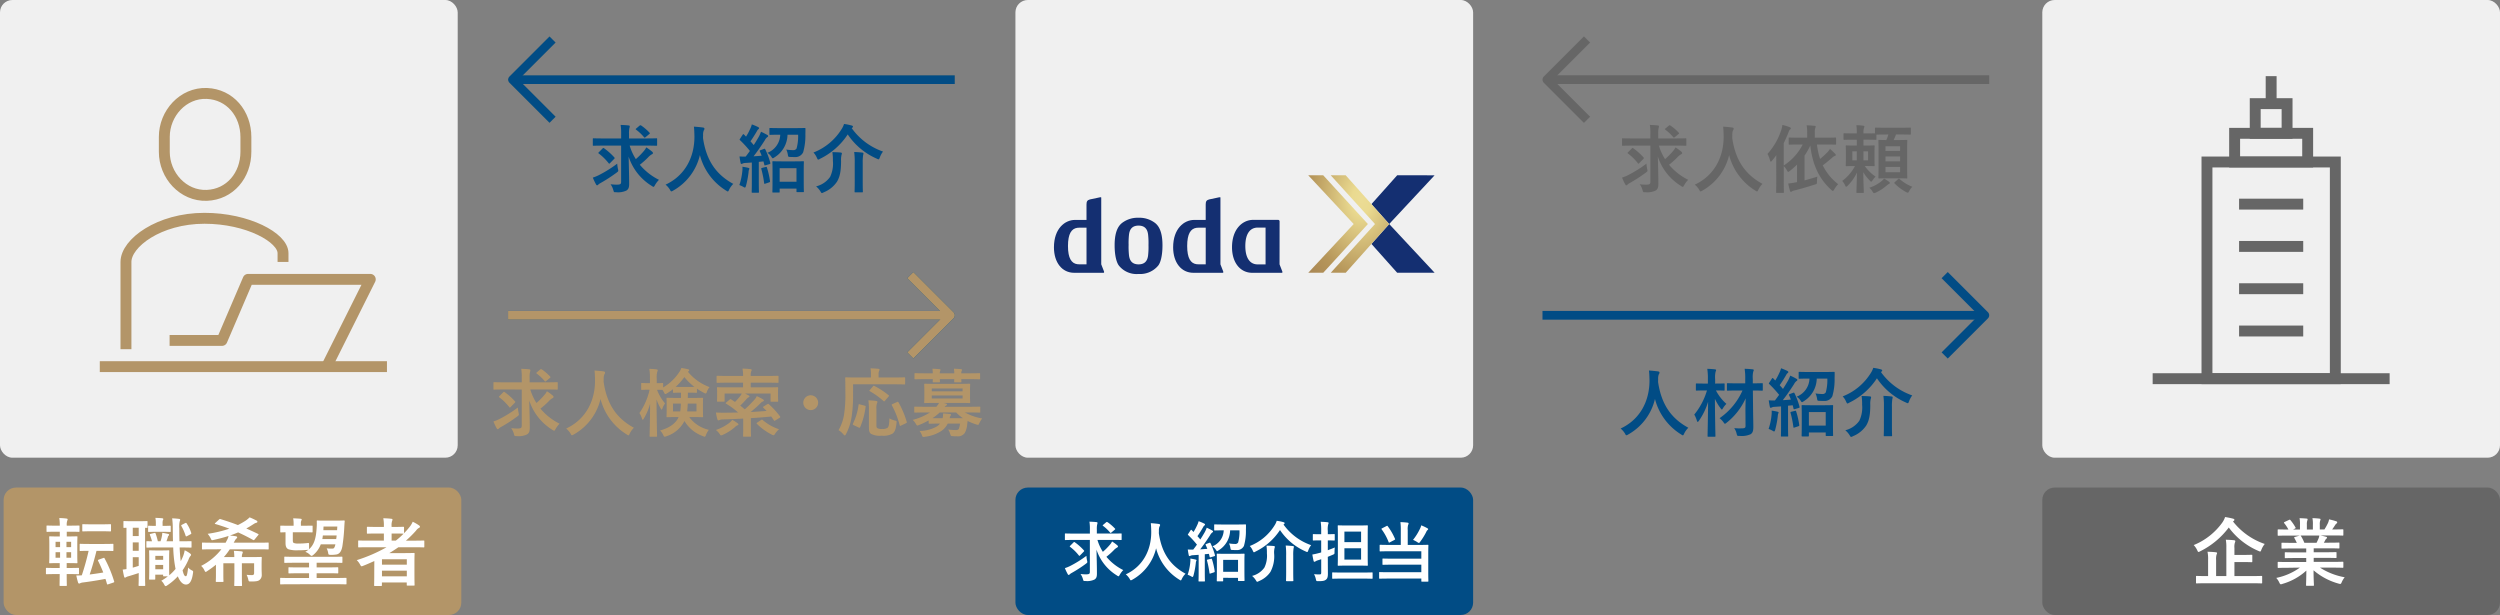 <svg xmlns="http://www.w3.org/2000/svg" xmlns:xlink="http://www.w3.org/1999/xlink" width="573.033" height="140.965" viewBox="0 0 573.033 140.965">
  <rect x="0" y="0" width="573.033" height="140.965" fill="#808080" stroke="none"/>
  <defs>
    <radialGradient id="radial-gradient" cx="0.853" cy="0.499" r="1.245" gradientTransform="translate(-0.102) scale(1.204 1)" gradientUnits="objectBoundingBox">
      <stop offset="0" stop-color="#ebdc95"/>
      <stop offset="0.078" stop-color="#eada90"/>
      <stop offset="0.425" stop-color="#b6965a"/>
      <stop offset="0.678" stop-color="#a27f51"/>
    </radialGradient>
  </defs>
  <g id="グループ_51267" data-name="グループ 51267" transform="translate(-1650.233 -487.468)">
    <rect id="長方形_14308" data-name="長方形 14308" width="104.911" height="104.911" rx="2.835" transform="translate(1650.233 487.468)" fill="#f0f0f0"/>
    <rect id="長方形_14309" data-name="長方形 14309" width="104.911" height="104.911" rx="2.835" transform="translate(1882.982 487.468)" fill="#f0f0f0"/>
    <rect id="長方形_14310" data-name="長方形 14310" width="104.911" height="104.911" rx="2.835" transform="translate(2118.354 487.468)" fill="#f0f0f0"/>
    <g id="グループ_51227" data-name="グループ 51227">
      <rect id="長方形_14311" data-name="長方形 14311" width="29.419" height="49.668" transform="translate(2156.1 524.6)" fill="none" stroke="#666" stroke-miterlimit="10" stroke-width="2.5"/>
      <rect id="長方形_14312" data-name="長方形 14312" width="16.742" height="6.572" transform="translate(2162.439 518.028)" fill="none" stroke="#666" stroke-miterlimit="10" stroke-width="2.5"/>
      <rect id="長方形_14313" data-name="長方形 14313" width="7.302" height="6.802" transform="translate(2167.159 511.226)" fill="none" stroke="#666" stroke-miterlimit="10" stroke-width="2.5"/>
      <line id="線_587" data-name="線 587" x2="14.704" transform="translate(2163.458 534.256)" fill="none" stroke="#666" stroke-miterlimit="10" stroke-width="2.5"/>
      <line id="線_588" data-name="線 588" x2="14.704" transform="translate(2163.458 543.951)" fill="none" stroke="#666" stroke-miterlimit="10" stroke-width="2.5"/>
      <line id="線_589" data-name="線 589" x2="14.704" transform="translate(2163.458 553.645)" fill="none" stroke="#666" stroke-miterlimit="10" stroke-width="2.5"/>
      <line id="線_590" data-name="線 590" x2="14.704" transform="translate(2163.458 563.34)" fill="none" stroke="#666" stroke-miterlimit="10" stroke-width="2.5"/>
      <line id="線_591" data-name="線 591" x2="54.318" transform="translate(2143.651 574.267)" fill="none" stroke="#666" stroke-miterlimit="10" stroke-width="2.5"/>
      <line id="線_592" data-name="線 592" y1="6.304" transform="translate(2170.81 504.922)" fill="none" stroke="#666" stroke-miterlimit="10" stroke-width="2.5"/>
    </g>
    <rect id="長方形_14314" data-name="長方形 14314" width="104.911" height="29.211" rx="2.835" transform="translate(1651.064 599.222)" fill="#b39568"/>
    <g id="グループ_51228" data-name="グループ 51228">
      <path id="パス_7296" data-name="パス 7296" d="M1663.02,619.055c-1.48,0-1.989.034-2.074.034-.17,0-.187-.017-.187-.187v-1.088c0-.17.017-.186.187-.186.085,0,.594.033,2.074.033h.9V616.54h-.375c-1.291,0-1.75.033-1.852.033-.17,0-.187-.017-.187-.17,0-.119.033-.561.033-1.6v-2.634c0-1.02-.033-1.479-.033-1.582,0-.169.017-.186.187-.186.1,0,.561.034,1.852.034h.392v-1.088h-.851c-1.428,0-1.92.034-2.022.034-.154,0-.17-.017-.17-.187v-1.1c0-.153.016-.169.17-.169.1,0,.594.033,2.022.033h.851a10.466,10.466,0,0,0-.119-1.75,15.082,15.082,0,0,1,1.649.118c.187.034.271.085.271.17a.774.774,0,0,1-.084.306,2.717,2.717,0,0,0-.12,1.1v.051h.714c1.446,0,1.921-.033,2.024-.033.17,0,.186.016.186.169v1.1c0,.17-.016.187-.186.187-.1,0-.578-.034-2.024-.034h-.714v1.088h.425c1.292,0,1.735-.034,1.836-.034.17,0,.188.017.188.186,0,.1-.036.562-.036,1.582V614.8c0,1.037.036,1.5.036,1.6,0,.153-.018.17-.188.17-.1,0-.544-.033-1.836-.033h-.441v1.121h.56c1.479,0,1.972-.033,2.075-.033.169,0,.186.016.186.186V618.9c0,.17-.017.187-.186.187-.1,0-.6-.034-2.075-.034h-.56c0,1.6.033,2.465.033,2.533,0,.169-.017.187-.187.187h-1.292c-.169,0-.187-.018-.187-.187,0-.085.018-.953.035-2.533Zm.985-6.171v-1.223h-1.037v1.223Zm0,2.431v-1.274h-1.037v1.274Zm1.463-3.654v1.223h1.07v-1.223Zm1.07,2.38h-1.07v1.274h1.07Zm7.446-1.887c1.462,0,1.955-.034,2.056-.034.17,0,.188.016.188.186v1.258c0,.188-.018.2-.188.2-.1,0-.594-.033-2.056-.033h-1.632c-.493,2.005-1,3.773-1.564,5.422,1.053-.136,2.108-.289,3.111-.459a27.091,27.091,0,0,0-1.173-2.651c-.085-.17-.051-.222.152-.307l1-.357c.221-.068.237-.085.322.069a28.181,28.181,0,0,1,2.194,5.269c.05.17.033.2-.188.288l-1.122.374c-.237.085-.288.085-.34-.1-.1-.374-.22-.765-.34-1.122-1.733.323-3.4.6-5.116.816a1.974,1.974,0,0,0-.629.153.543.543,0,0,1-.272.1c-.118,0-.2-.068-.255-.222a14.216,14.216,0,0,1-.408-1.631,9.889,9.889,0,0,0,1.258-.034,57.052,57.052,0,0,0,1.564-5.609c-1.292,0-1.768.033-1.853.033-.187,0-.2-.016-.2-.2v-1.258c0-.17.017-.186.2-.186.1,0,.595.034,2.056.034Zm-.358-4.505c1.309,0,1.751-.034,1.854-.034.186,0,.2.017.2.2v1.275c0,.17-.017.187-.2.187-.1,0-.545-.034-1.854-.034h-2.481c-1.325,0-1.751.034-1.853.034-.187,0-.2-.017-.2-.187v-1.275c0-.187.017-.2.2-.2.1,0,.528.034,1.853.034Z" fill="#fff"/>
      <path id="パス_7297" data-name="パス 7297" d="M1679.221,608.448c-.323,0-.459.017-.511.017-.17,0-.186-.017-.186-.187v-1.189c0-.17.016-.188.186-.188.1,0,.459.034,1.666.034h1.836c1.191,0,1.565-.034,1.666-.034.153,0,.17.018.17.188v1.189c0,.17-.017.187-.17.187-.051,0-.17,0-.39-.017V619.8c0,1.156.033,1.683.033,1.785,0,.169-.016.187-.2.187h-1.139c-.17,0-.188-.018-.188-.187,0-.1.035-.629.035-1.785v-.986c-.816.272-1.632.527-2.312.73a2.2,2.2,0,0,0-.56.205.541.541,0,0,1-.273.119c-.085,0-.153-.034-.2-.221-.119-.459-.238-1.071-.323-1.632.341-.017.594-.068.867-.1Zm2.805,1.887v-1.9h-1.361v1.9Zm0,3.382V611.8h-1.361v1.92Zm0,1.462h-1.361v2.4c.443-.118.885-.255,1.361-.407Zm9.382-2.226q.078,1.835.255,3.161a13.432,13.432,0,0,0,.561-1.224,7.083,7.083,0,0,0,.341-1.292,6.738,6.738,0,0,1,1.257.748c.136.119.2.188.2.306s-.069.2-.188.323a2.36,2.36,0,0,0-.356.68,14.134,14.134,0,0,1-1.394,2.533c.254,1.071.459,1.359.748,1.359.221,0,.34-.458.527-2a2.669,2.669,0,0,0,.9.679c.254.136.289.187.2.68-.271,1.937-.867,2.55-1.6,2.55-.646,0-1.326-.544-1.869-1.887a12.93,12.93,0,0,1-2.4,2.057.821.821,0,0,1-.374.187c-.136,0-.239-.137-.391-.442a2.585,2.585,0,0,0-.629-.782,11.777,11.777,0,0,0,1.513-1.02h-.9c-.17,0-.187-.018-.187-.187v-.2h-1.8v.952c0,.17-.017.187-.187.187h-1.037c-.17,0-.187-.017-.187-.187,0-.12.034-.544.034-2.822v-1.5c0-1.428-.034-1.9-.034-2.022,0-.17.017-.188.187-.188.119,0,.425.034,1.428.034h1.411c1,0,1.309-.034,1.428-.034.153,0,.17.018.17.188,0,.1-.034.56-.034,1.614v1.547c0,1.683.017,2.21.034,2.38a11.733,11.733,0,0,0,1.444-1.462c-.05-.187-.084-.391-.118-.595a30.049,30.049,0,0,1-.425-4.317h-3.978c-1.309,0-1.887.034-2.006.034-.153,0-.17-.018-.17-.2v-1.106c0-.17.017-.17.17-.17.085,0,.443.018,1.122.018a12.069,12.069,0,0,0-.459-1.4c-.085-.186-.051-.254.17-.3l.817-.2c.22-.051.238-.017.3.135a13.311,13.311,0,0,1,.51,1.769h.612a8.284,8.284,0,0,0,.323-1.207,6.041,6.041,0,0,0,.085-.731c.442.051,1.02.187,1.377.255.135.034.17.085.17.187a.232.232,0,0,1-.086.2.474.474,0,0,0-.17.272c-.083.306-.2.663-.339,1.02h1.5c-.034-.9-.034-1.853-.051-2.873a17.043,17.043,0,0,0-.137-2.38,15.283,15.283,0,0,1,1.547.119c.17.017.289.085.289.188a.879.879,0,0,1-.1.356,5.361,5.361,0,0,0-.1,1.666c0,1.054.017,2.04.033,2.924h.256c1.649,0,2.227-.018,2.328-.018.17,0,.188,0,.188.17v1.106c0,.186-.018.2-.188.2-.1,0-.679-.034-2.328-.034Zm-5.541-3.587c-1.037,0-1.393.034-1.5.034-.17,0-.186-.017-.186-.187v-1.054c0-.17.016-.187.186-.187.1,0,.459.034,1.5.034h.085v-.543a6.386,6.386,0,0,0-.1-1.292c.629.016.985.034,1.547.084.17.017.271.1.271.205a.734.734,0,0,1-.1.254,2.194,2.194,0,0,0-.069.765v.527h.1c1.138,0,1.478-.034,1.581-.034.17,0,.186.017.186.187v1.054c0,.17-.016.187-.186.187-.1,0-.443-.034-1.581-.034Zm-.034,5.508v.9h1.8v-.9Zm1.8,3.076v-.986h-1.8v.986Zm5.065-10.59c.188-.1.255-.034.34.119a8.119,8.119,0,0,1,1.02,2.125c.052.152.035.221-.119.306l-.832.442c-.239.119-.272.068-.34-.119a11.286,11.286,0,0,0-.952-2.176c-.085-.17-.068-.2.153-.323Z" fill="#fff"/>
      <path id="パス_7298" data-name="パス 7298" d="M1698.839,613.378c-1.5,0-2.006.034-2.107.034-.188,0-.205-.018-.205-.188v-1.206c0-.171.017-.187.205-.187.1,0,.611.034,2.107.034h3.11l.357-.68a2.8,2.8,0,0,0,.307-.867c-1.038.34-2.143.629-3.366.9-.51.12-.51.12-.715-.339a4.819,4.819,0,0,0-.7-1.054,27.845,27.845,0,0,0,4.965-1.173c-1.02-.391-2.074-.748-3.2-1.071-.187-.051-.154-.118.016-.272l.817-.748c.17-.153.2-.153.374-.1,1.428.441,2.7.866,3.96,1.359a19.885,19.885,0,0,0,1.734-.985,6.59,6.59,0,0,0,.951-.783,16.191,16.191,0,0,1,1.6.748.286.286,0,0,1,.186.272c0,.1-.1.187-.238.222a1.9,1.9,0,0,0-.594.271c-.578.374-1.139.732-1.716,1.037.849.374,1.733.782,2.685,1.241.084.051.136.085.136.119a.446.446,0,0,1-.119.2l-.8.968c-.153.188-.222.17-.374.085-1.156-.645-2.277-1.206-3.4-1.716-.594.254-1.223.493-1.87.713.494.052.936.1,1.309.17.2.035.34.1.34.239a.256.256,0,0,1-.119.238,1.829,1.829,0,0,0-.408.526c-.085.171-.186.324-.272.477h5.746c1.5,0,2.006-.034,2.108-.034.152,0,.169.016.169.187v1.206c0,.17-.017.188-.169.188-.1,0-.612-.034-2.108-.034H1702.9a14.682,14.682,0,0,1-1.361,1.785h2.4a10.077,10.077,0,0,0-.1-1.428c.646.017,1.191.051,1.785.118.154.018.255.085.255.188a.762.762,0,0,1-.085.323,1.867,1.867,0,0,0-.119.8h1.853c1.6,0,2.414-.034,2.515-.034.17,0,.188.016.188.186,0,.1-.034.6-.034,1.581v1.037c0,.425.034.9.034,1.275a1.452,1.452,0,0,1-.391,1.088c-.323.323-.646.459-2.074.459-.527,0-.527,0-.647-.544a4.881,4.881,0,0,0-.356-.986,12.011,12.011,0,0,0,1.241.068c.322,0,.476-.136.476-.493v-2.227h-2.805v2.941c0,1.343.034,1.989.034,2.091,0,.17-.017.187-.187.187h-1.41c-.17,0-.188-.017-.188-.187,0-.1.034-.748.034-2.091v-2.941h-2.532v2.737c0,.969.033,1.258.033,1.36,0,.169-.016.187-.2.187h-1.377c-.17,0-.187-.018-.187-.187,0-.1.034-.391.034-1.36v-2.4a22.931,22.931,0,0,1-1.972,1.445c-.187.136-.289.2-.375.2-.118,0-.186-.119-.3-.374a3.114,3.114,0,0,0-.749-1,13.8,13.8,0,0,0,4.641-3.807Z" fill="#fff"/>
      <path id="パス_7299" data-name="パス 7299" d="M1716.722,621.383c-1.5,0-2.006.035-2.108.035-.152,0-.169-.017-.169-.187v-1.122c0-.17.017-.187.169-.187.1,0,.612.034,2.108.034h4.351v-1.088h-2.192c-1.666,0-2.243.034-2.346.034-.17,0-.186-.017-.186-.2v-1.02c0-.17.016-.187.186-.187.1,0,.68.034,2.346.034h2.192v-1.07h-3.195c-1.648,0-2.193.033-2.3.033-.17,0-.186-.017-.186-.187v-1.053c0-.17.016-.188.186-.188.1,0,.647.034,2.3.034h8.363c1.632,0,2.176-.034,2.278-.034.187,0,.2.018.2.188V616.3c0,.17-.018.187-.2.187-.1,0-.646-.033-2.278-.033h-3.433v1.07h2.414c1.666,0,2.243-.034,2.346-.034.186,0,.2.017.2.187v1.02c0,.187-.017.2-.2.2-.1,0-.68-.034-2.346-.034h-2.414v1.088h4.556c1.512,0,2-.034,2.124-.034.153,0,.169.017.169.187v1.122c0,.17-.016.187-.169.187-.12,0-.612-.035-2.124-.035Zm10.506-14.584c1.274,0,1.717-.034,1.818-.034.17,0,.2.034.2.187-.034.272-.068.833-.1,1.411a41.206,41.206,0,0,1-.442,4.351c-.187.987-.544,1.666-1.292,1.836a6.944,6.944,0,0,1-1.274.1c-.527,0-.612-.033-.664-.322a3.957,3.957,0,0,0-.357-1.173,7.227,7.227,0,0,0,1.445.051c.272-.035.442-.425.545-.969h-3.35a5.723,5.723,0,0,1-1.682,2.4c-.187.154-.306.239-.408.239-.137,0-.238-.1-.426-.273a2.736,2.736,0,0,0-1.036-.645,4.715,4.715,0,0,0,.731-.493.548.548,0,0,1-.187.034,19.36,19.36,0,0,1-2.176.1,6.578,6.578,0,0,1-2.193-.22c-.459-.187-.7-.595-.7-1.462v-2.448c-.662.017-.951.034-1.02.034-.17,0-.186-.017-.186-.187v-1.19c0-.17.016-.17.186-.17.1,0,.578.017,1.99.017h.883v-.493a6.84,6.84,0,0,0-.1-1.207c.51.018,1.223.051,1.717.1.152.016.237.085.237.17,0,.119-.051.169-.1.289a1.4,1.4,0,0,0-.085.629v.509h.51c1.428,0,1.887-.017,1.988-.017.17,0,.188,0,.188.17v1.19c0,.17-.018.187-.188.187-.1,0-.56-.034-1.988-.034h-2.363v1.768c0,.459.051.611.256.7a2.6,2.6,0,0,0,1.037.119,17.081,17.081,0,0,0,2.14-.119c.273-.033.289-.016.289.426v.662a.863.863,0,0,1-.05.374c1.174-1,1.632-2.43,1.785-4.827a13.11,13.11,0,0,0,.033-1.6c0-.17.018-.2.171-.2.1,0,.407.034,1.376.034Zm-2.992,3.4c-.035.289-.069.578-.12.833h3.179c.034-.255.085-.544.1-.833Zm.152-2.04-.033.833h3.144l.051-.833Z" fill="#fff"/>
      <path id="パス_7300" data-name="パス 7300" d="M1736.034,616.063c-.833.374-1.666.748-2.533,1.088a1.443,1.443,0,0,1-.373.119c-.137,0-.205-.119-.375-.425a4.02,4.02,0,0,0-.748-.986,34.929,34.929,0,0,0,6.834-2.957h-4.216c-1.495,0-2.006.033-2.107.033-.17,0-.187-.016-.187-.186v-1.224c0-.153.017-.17.187-.17.1,0,.612.033,2.107.033h3.6v-1.632h-1.547c-1.53,0-2.058.035-2.159.035-.171,0-.187-.017-.187-.187V608.4c0-.17.016-.187.187-.187.1,0,.629.034,2.159.034h1.547v-.238a7.955,7.955,0,0,0-.137-1.751c.647.017,1.258.051,1.836.12.17.016.271.067.271.17a.829.829,0,0,1-.084.339,3.072,3.072,0,0,0-.119,1.173v.187h.51c1.529,0,2.039-.034,2.142-.034.186,0,.2.017.2.187v1.292a15.879,15.879,0,0,0,1.223-1.377,4.892,4.892,0,0,0,.765-1.258,9.628,9.628,0,0,1,1.463.85.37.37,0,0,1,.2.306.293.293,0,0,1-.187.238,1.905,1.905,0,0,0-.7.629,24.62,24.62,0,0,1-2.329,2.311h1.922c1.495,0,2.022-.033,2.124-.033.153,0,.17.017.17.17v1.224c0,.17-.017.186-.17.186-.1,0-.629-.033-2.124-.033h-3.655c-.681.476-1.361.918-2.073,1.343h3.314c1.444,0,2.176-.034,2.277-.034.188,0,.2.016.2.2,0,.1-.034.611-.034,2.3v1.7c0,2.515.034,3.009.034,3.111,0,.152-.016.17-.2.17h-1.41c-.171,0-.187-.018-.187-.17v-.544h-5.695v.612c0,.169-.016.187-.186.187h-1.412c-.17,0-.187-.018-.187-.187,0-.085.034-.664.034-3.2Zm1.751-.408V616.9h5.695v-1.241Zm5.695,3.91v-1.292h-5.695v1.292Zm-.833-9.774c-.1,0-.613-.035-2.142-.035h-.51v1.632h.952a16.032,16.032,0,0,0,1.8-1.6Z" fill="#fff"/>
    </g>
    <rect id="長方形_14315" data-name="長方形 14315" width="104.911" height="29.211" rx="2.835" transform="translate(1882.982 599.222)" fill="#014c85"/>
    <g id="グループ_51229" data-name="グループ 51229">
      <path id="パス_7301" data-name="パス 7301" d="M1896.389,611.228c-1.364,0-1.83.03-1.92.03-.149,0-.149-.014-.149-.165v-1.17c0-.165,0-.179.149-.179.09,0,.556.03,1.92.03h3.659v-.915a10.245,10.245,0,0,0-.1-1.815c.555.015,1.11.045,1.635.1.15.015.209.09.209.165a1.2,1.2,0,0,1-.074.39,4.8,4.8,0,0,0-.075,1.125v.945h3.6c1.365,0,1.83-.03,1.919-.03.15,0,.165.014.165.179v1.17c0,.151-.015.165-.165.165-.089,0-.554-.03-1.919-.03h-3.465a10.726,10.726,0,0,0,1.245,2.731,14.275,14.275,0,0,0,1.635-1.651,3.318,3.318,0,0,0,.48-.719,9.735,9.735,0,0,1,1.17.855c.149.135.18.21.18.3s-.09.179-.21.24a3.1,3.1,0,0,0-.765.614,16.489,16.489,0,0,1-1.68,1.5,12.046,12.046,0,0,0,3.869,3.045,5.2,5.2,0,0,0-.81,1.08c-.135.241-.194.345-.284.345a.925.925,0,0,1-.345-.18,10.915,10.915,0,0,1-4.7-5.939c.045,1.9.1,3.8.1,5.505,0,.689-.121,1.094-.57,1.364a3.947,3.947,0,0,1-2.07.33c-.465.016-.435,0-.571-.45a3.444,3.444,0,0,0-.554-1.154c.48.045.855.075,1.169.075.8,0,.975-.091.975-.571v-7.32Zm3.015,4.71c.1.465.1.465-.27.75a30.252,30.252,0,0,1-3.27,2.115,2.54,2.54,0,0,0-.435.3.333.333,0,0,1-.24.151c-.09,0-.164-.076-.225-.2a11.6,11.6,0,0,1-.644-1.365,8.229,8.229,0,0,0,1.214-.494,24.8,24.8,0,0,0,3.719-2.325A7.682,7.682,0,0,0,1899.4,615.938Zm-3.12-4.125c.135-.135.164-.149.3-.059a12.584,12.584,0,0,1,2.071,1.844c.06.061.089.106.089.151,0,.03-.029.075-.089.149l-.825.841c-.15.149-.195.194-.3.059a10.756,10.756,0,0,0-1.995-1.964c-.076-.061-.105-.09-.105-.12s.045-.09.135-.18Zm7.5-4.635c.136-.1.181-.089.345,0a10.513,10.513,0,0,1,1.666,1.441c.09.075.105.15-.091.3l-.719.6c-.076.06-.135.105-.18.105s-.09-.045-.15-.12a9.448,9.448,0,0,0-1.59-1.5c-.12-.09-.12-.121.045-.255Z" fill="#fff"/>
      <path id="パス_7302" data-name="パス 7302" d="M1921.138,620.138c-.119.255-.164.361-.27.361-.074,0-.165-.061-.344-.181a11.947,11.947,0,0,1-5.3-7.17,11.191,11.191,0,0,1-5.43,7.186.975.975,0,0,1-.345.149c-.1,0-.166-.1-.3-.359a4.084,4.084,0,0,0-.87-1.005c3.945-1.83,5.865-5.58,5.834-9.78-.014-.661-.029-1.291-.1-1.951.585.031,1.3.106,1.845.181.195.03.285.12.285.24a.643.643,0,0,1-.151.375,2.471,2.471,0,0,0-.119.989c-.015.181-.015.361-.015.541.644,4.394,2.535,7.3,6.119,9.254A4.131,4.131,0,0,0,1921.138,620.138Z" fill="#fff"/>
      <path id="パス_7303" data-name="パス 7303" d="M1923.059,616.343a3.8,3.8,0,0,0,.014-.839,10.935,10.935,0,0,1,1.156.21c.18.044.255.1.255.179a.4.4,0,0,1-.075.21,1.777,1.777,0,0,0-.089.495,19.2,19.2,0,0,1-.526,2.79c-.075.241-.135.33-.224.33a.636.636,0,0,1-.271-.12,4.96,4.96,0,0,0-.84-.389A12.164,12.164,0,0,0,1923.059,616.343Zm4.335-4.439c.195-.075.24-.045.314.1a14.663,14.663,0,0,1,1.006,2.7c.045.165,0,.21-.195.269l-.766.226c-.18.059-.224.045-.254-.12l-.166-.661-.944.09v4.111c0,1.38.03,1.889.03,1.965,0,.149-.015.165-.166.165h-1.139c-.15,0-.166-.016-.166-.165,0-.09.031-.585.031-1.965v-3.976l-1.32.091a1.316,1.316,0,0,0-.541.119.557.557,0,0,1-.239.075c-.1,0-.149-.1-.181-.255-.074-.36-.149-.78-.209-1.259a11.869,11.869,0,0,0,1.245.03c.285-.36.57-.75.855-1.141a22.648,22.648,0,0,0-1.995-2.175c-.135-.1-.09-.149.015-.314l.509-.78c.061-.09.106-.135.151-.135.03,0,.075.029.135.09l.4.42a12.6,12.6,0,0,0,.825-1.545,4.586,4.586,0,0,0,.345-.93,12.009,12.009,0,0,1,1.274.54c.136.074.195.15.195.239s-.059.136-.134.2a.924.924,0,0,0-.285.36c-.48.824-.855,1.425-1.321,2.085.226.255.451.51.66.765.361-.555.691-1.111,1.021-1.68a7.4,7.4,0,0,0,.45-1.021c.449.21.914.436,1.26.646.135.075.18.135.18.225s-.045.165-.165.225a1.8,1.8,0,0,0-.5.614c-.764,1.2-1.574,2.356-2.279,3.255.539-.029,1.095-.075,1.635-.12-.106-.284-.225-.569-.36-.854-.06-.151-.06-.2.15-.271Zm.39,3.644c.18-.044.195-.03.254.135a16.253,16.253,0,0,1,.616,2.715c.015.165,0,.21-.2.271l-.719.239c-.225.075-.255.06-.27-.09a21.732,21.732,0,0,0-.57-2.85c-.045-.165,0-.2.165-.24Zm4.41-6.524a5.486,5.486,0,0,1-2.625,4.574c-.18.12-.271.2-.345.2-.106,0-.165-.106-.315-.33a2.565,2.565,0,0,0-.781-.781,4.058,4.058,0,0,0,2.6-3.659h-.135c-1.336,0-1.785.029-1.891.029-.15,0-.164-.014-.164-.179v-1.035c0-.166.014-.18.164-.18.106,0,.555.03,1.891.03h3.18c1.349,0,1.8-.03,1.889-.03.15,0,.165.03.165.2,0,.375,0,.735-.015,1.034a12.4,12.4,0,0,1-.449,3.691,1.736,1.736,0,0,1-1.755.96c-.345,0-.571,0-.855-.016-.42-.015-.42-.029-.5-.494a3.6,3.6,0,0,0-.314-1.005,10.639,10.639,0,0,0,1.38.119.737.737,0,0,0,.705-.33,9.193,9.193,0,0,0,.315-2.789Zm-2.9,11.7c-.149,0-.164-.014-.164-.179,0-.076.029-.5.029-2.746v-1.349c0-1.365-.029-1.816-.029-1.891,0-.165.015-.179.164-.179.106,0,.525.03,1.771.03h2.5c1.231,0,1.666-.03,1.755-.03.165,0,.181.014.181.179,0,.075-.031.526-.031,1.651v1.545c0,2.219.031,2.639.031,2.729,0,.135-.016.15-.181.15h-1.155c-.149,0-.164-.015-.164-.15v-.569H1930.6v.63c0,.165-.015.179-.181.179Zm1.306-2.19h3.405v-2.744H1930.6Z" fill="#fff"/>
      <path id="パス_7304" data-name="パス 7304" d="M1944.434,607.7a13.011,13.011,0,0,0,6.329,4.724,4.46,4.46,0,0,0-.645,1.186c-.105.269-.15.39-.269.39a1.194,1.194,0,0,1-.346-.135,13.6,13.6,0,0,1-5.879-4.905,14.055,14.055,0,0,1-5.61,4.934.936.936,0,0,1-.36.165c-.09,0-.15-.119-.27-.375a3.507,3.507,0,0,0-.689-1.064,11.668,11.668,0,0,0,5.654-4.68,4.093,4.093,0,0,0,.525-1.095,9.768,9.768,0,0,1,1.56.315c.135.03.255.12.255.224,0,.076-.045.136-.151.226Zm-4.38,9.854a6.2,6.2,0,0,0,.57-3.255,10.837,10.837,0,0,0-.1-1.755c.525,0,1.17.031,1.665.076.165.014.255.075.255.179a.94.94,0,0,1-.075.33,4.449,4.449,0,0,0-.09,1.215,7.587,7.587,0,0,1-.84,4.2,5.848,5.848,0,0,1-2.67,2.13,1.13,1.13,0,0,1-.36.15c-.09,0-.165-.09-.3-.329a4.215,4.215,0,0,0-.885-1.021A4.92,4.92,0,0,0,1940.054,617.558Zm4.979-2.745a15.782,15.782,0,0,0-.1-2.295c.585.016,1.154.061,1.65.12.15.016.225.076.225.165a1.661,1.661,0,0,1-.075.375,10.556,10.556,0,0,0-.075,1.62v3.8c0,1.23.03,1.845.03,1.935,0,.136-.015.15-.181.15h-1.334c-.15,0-.166-.014-.166-.15,0-.105.03-.705.03-1.935Z" fill="#fff"/>
      <path id="パス_7305" data-name="パス 7305" d="M1954.589,615.893c0,1.05.015,2.295.015,3.03,0,.765-.09,1.155-.48,1.44-.33.24-.705.315-1.711.315-.465,0-.465,0-.569-.464a4.28,4.28,0,0,0-.42-1.141,11.372,11.372,0,0,0,1.26.06c.3,0,.389-.075.389-.45v-3.03l-.809.256a2,2,0,0,0-.495.224.422.422,0,0,1-.24.1c-.09,0-.165-.045-.2-.18a14.926,14.926,0,0,1-.285-1.484,13.274,13.274,0,0,0,1.38-.3c.2-.045.4-.1.644-.18v-2.759h-.269c-1.065,0-1.395.03-1.484.03-.151,0-.166-.016-.166-.165v-1.141c0-.149.015-.165.166-.165.089,0,.419.03,1.484.03h.269V609.2a12.562,12.562,0,0,0-.119-2.13c.57.015,1.08.045,1.575.1.15.016.24.091.24.165a.768.768,0,0,1-.09.316,4.6,4.6,0,0,0-.09,1.514v.75c1.005,0,1.335-.03,1.425-.03.149,0,.165.016.165.165V611.2c0,.149-.016.165-.165.165-.09,0-.42-.03-1.425-.03v2.25c.539-.2,1.095-.406,1.6-.63a9.615,9.615,0,0,0-.06,1.035c0,.465,0,.465-.42.644-.36.151-.735.316-1.125.465Zm3.2,4.2c-1.455,0-1.965.031-2.055.031-.135,0-.15-.016-.15-.165v-1.125c0-.151.015-.165.15-.165.09,0,.6.029,2.055.029h4.86c1.455,0,1.965-.029,2.039-.029.15,0,.166.014.166.165v1.125c0,.149-.016.165-.166.165-.074,0-.584-.031-2.039-.031Zm3.959-12.179c1.3,0,1.741-.031,1.846-.031.15,0,.164.016.164.165,0,.09-.029.691-.029,2v4.92c0,1.29.029,1.905.029,1.995,0,.165-.014.179-.164.179-.1,0-.541-.03-1.846-.03h-2.894c-1.29,0-1.725.03-1.83.03-.151,0-.165-.014-.165-.179,0-.09.03-.7.03-1.995v-4.92c0-1.3-.03-1.906-.03-2,0-.149.014-.165.165-.165.1,0,.54.031,1.83.031Zm-3.359,1.41v2.415h3.824v-2.415Zm3.824,3.809h-3.824v2.6h3.824Z" fill="#fff"/>
      <path id="パス_7306" data-name="パス 7306" d="M1971.314,608.979a13.212,13.212,0,0,0-.09-1.83,14.72,14.72,0,0,1,1.65.12c.15.015.225.09.225.2a.647.647,0,0,1-.106.315,3.553,3.553,0,0,0-.089,1.2v3.39h2.5c1.456,0,1.965-.03,2.056-.03.164,0,.18.014.18.179,0,.091-.03.615-.03,1.83v4.231c0,1.349.03,1.965.03,2.054,0,.135-.016.15-.18.15h-1.275c-.151,0-.165-.015-.165-.15v-.555h-7.441c-1.469,0-1.979.03-2.069.03-.15,0-.165-.015-.165-.165v-1.17c0-.165.015-.18.165-.18.09,0,.6.031,2.069.031h7.441V616.9h-6.675c-1.47,0-1.965.03-2.055.03-.165,0-.18-.014-.18-.165v-1.11c0-.149.015-.164.18-.164.09,0,.585.029,2.055.029h6.675v-1.694h-7.35c-1.47,0-1.95.029-2.04.029-.15,0-.165-.014-.165-.165v-1.17c0-.165.015-.179.165-.179.09,0,.57.03,2.04.03h2.64Zm-3.285-.931c.166-.089.21-.089.285.031a13.853,13.853,0,0,1,1.665,2.88c.059.15.045.165-.15.285l-1.006.524c-.195.106-.24.091-.3-.045a12.282,12.282,0,0,0-1.59-2.909c-.09-.12-.075-.165.1-.256Zm7.754.465a3.014,3.014,0,0,0,.21-.63,9.6,9.6,0,0,1,1.426.675c.135.075.164.12.164.211,0,.06-.029.105-.15.21a.812.812,0,0,0-.254.36,14.963,14.963,0,0,1-1.41,2.294c-.151.2-.21.286-.3.286a.838.838,0,0,1-.359-.18,6.431,6.431,0,0,0-.991-.525A13.274,13.274,0,0,0,1975.783,608.513Z" fill="#fff"/>
    </g>
    <g id="グループ_51231" data-name="グループ 51231">
      <g id="グループ_51230" data-name="グループ 51230">
        <path id="パス_7307" data-name="パス 7307" d="M1788.46,520.846c-1.547,0-2.073.034-2.176.034-.17,0-.17-.017-.17-.187v-1.326c0-.187,0-.2.17-.2.1,0,.629.034,2.176.034h4.148V518.16a11.613,11.613,0,0,0-.119-2.056c.628.016,1.257.05,1.853.119.17.016.237.1.237.186a1.337,1.337,0,0,1-.085.443,5.471,5.471,0,0,0-.085,1.274V519.2h4.08c1.547,0,2.074-.034,2.176-.034.17,0,.187.017.187.2v1.326c0,.17-.017.187-.187.187-.1,0-.629-.034-2.176-.034h-3.926a12.2,12.2,0,0,0,1.411,3.094,16.063,16.063,0,0,0,1.852-1.87,3.794,3.794,0,0,0,.544-.816,10.95,10.95,0,0,1,1.327.969c.169.153.2.238.2.34,0,.119-.1.2-.239.272a3.555,3.555,0,0,0-.867.7,19.058,19.058,0,0,1-1.9,1.7,13.654,13.654,0,0,0,4.385,3.451,5.863,5.863,0,0,0-.918,1.223c-.153.272-.221.391-.323.391a1.057,1.057,0,0,1-.391-.2,12.366,12.366,0,0,1-5.321-6.732c.051,2.16.12,4.3.12,6.24,0,.781-.136,1.24-.646,1.546a4.486,4.486,0,0,1-2.346.374c-.527.017-.493,0-.646-.51a3.9,3.9,0,0,0-.629-1.309c.544.051.969.085,1.326.085.9,0,1.1-.1,1.1-.645v-8.3Zm3.417,5.338c.119.526.119.526-.306.849a34.372,34.372,0,0,1-3.706,2.4,2.846,2.846,0,0,0-.493.341.379.379,0,0,1-.271.17c-.1,0-.188-.085-.255-.222a13.143,13.143,0,0,1-.732-1.547,9.045,9.045,0,0,0,1.377-.561,28.149,28.149,0,0,0,4.216-2.634A8.553,8.553,0,0,0,1791.877,526.184Zm-3.536-4.675c.153-.153.188-.17.34-.067a14.252,14.252,0,0,1,2.346,2.089c.068.069.1.12.1.171,0,.033-.034.085-.1.17l-.935.951c-.17.17-.221.222-.34.069a12.188,12.188,0,0,0-2.261-2.227c-.085-.068-.119-.1-.119-.136,0-.051.051-.1.154-.2Zm8.5-5.252c.153-.119.2-.1.392,0a11.793,11.793,0,0,1,1.886,1.632c.1.085.12.17-.1.34l-.816.679a.428.428,0,0,1-.2.119c-.05,0-.1-.05-.17-.135a10.592,10.592,0,0,0-1.8-1.7c-.136-.1-.136-.136.05-.29Z" fill="#014c85"/>
        <path id="パス_7308" data-name="パス 7308" d="M1817.359,530.943c-.136.29-.187.408-.306.408-.085,0-.187-.068-.391-.2a13.548,13.548,0,0,1-6-8.125,12.669,12.669,0,0,1-6.153,8.142,1.086,1.086,0,0,1-.391.17c-.119,0-.186-.119-.339-.408a4.653,4.653,0,0,0-.987-1.139c4.471-2.074,6.647-6.323,6.613-11.083-.017-.748-.034-1.462-.119-2.21.662.034,1.479.119,2.09.2.222.035.323.136.323.273a.734.734,0,0,1-.169.425,2.775,2.775,0,0,0-.136,1.122c-.018.2-.018.407-.018.611.732,4.98,2.873,8.278,6.936,10.488A4.623,4.623,0,0,0,1817.359,530.943Z" fill="#014c85"/>
        <path id="パス_7309" data-name="パス 7309" d="M1820.387,526.643a4.457,4.457,0,0,0,.017-.952,12.648,12.648,0,0,1,1.308.238c.2.051.289.119.289.2a.448.448,0,0,1-.085.237,2.023,2.023,0,0,0-.1.562,21.578,21.578,0,0,1-.6,3.161c-.085.272-.152.374-.255.374a.727.727,0,0,1-.306-.136,5.814,5.814,0,0,0-.952-.442A13.784,13.784,0,0,0,1820.387,526.643Zm4.912-5.032c.221-.085.272-.051.357.119a16.579,16.579,0,0,1,1.139,3.06c.051.187,0,.237-.222.306l-.866.255c-.2.068-.255.05-.289-.136l-.187-.748-1.071.1v4.659c0,1.563.035,2.141.035,2.226,0,.17-.018.187-.188.187h-1.292c-.17,0-.186-.017-.186-.187,0-.1.034-.663.034-2.226v-4.505l-1.5.1a1.5,1.5,0,0,0-.613.137.651.651,0,0,1-.271.085c-.119,0-.17-.119-.2-.289-.085-.408-.17-.884-.239-1.428a13.44,13.44,0,0,0,1.412.033c.323-.407.645-.849.968-1.291a25.38,25.38,0,0,0-2.26-2.464c-.154-.12-.1-.17.016-.358l.578-.884c.069-.1.119-.153.17-.153.034,0,.085.034.154.1l.459.475a14.365,14.365,0,0,0,.934-1.751,5.189,5.189,0,0,0,.392-1.054,13.419,13.419,0,0,1,1.444.613c.153.085.221.17.221.271,0,.085-.068.154-.153.222a1.033,1.033,0,0,0-.323.407c-.544.936-.969,1.615-1.5,2.363.255.29.51.579.748.867.408-.629.782-1.258,1.156-1.9a8.564,8.564,0,0,0,.51-1.156,15.533,15.533,0,0,1,1.428.732c.153.085.2.152.2.254,0,.12-.051.187-.188.255a2.031,2.031,0,0,0-.56.7c-.867,1.359-1.785,2.668-2.584,3.688.612-.034,1.241-.085,1.853-.136q-.179-.484-.408-.969c-.068-.17-.068-.221.17-.306Zm.442,4.13c.2-.05.221-.034.289.154a18.513,18.513,0,0,1,.7,3.076c.016.187,0,.238-.221.306l-.816.272c-.255.085-.289.068-.306-.1a24.752,24.752,0,0,0-.645-3.229c-.052-.188,0-.222.186-.273Zm5-7.393a6.213,6.213,0,0,1-2.975,5.183c-.2.137-.306.222-.391.222-.119,0-.187-.119-.357-.374a2.911,2.911,0,0,0-.884-.884,4.6,4.6,0,0,0,2.94-4.147h-.153c-1.513,0-2.022.033-2.141.033-.17,0-.187-.017-.187-.2V517c0-.186.017-.2.187-.2.119,0,.628.033,2.141.033h3.605c1.529,0,2.039-.033,2.141-.033.17,0,.187.033.187.221,0,.424,0,.833-.017,1.172a13.986,13.986,0,0,1-.51,4.182,1.965,1.965,0,0,1-1.989,1.088c-.39,0-.645,0-.969-.018-.475-.016-.475-.033-.56-.56a4.044,4.044,0,0,0-.358-1.139,11.927,11.927,0,0,0,1.564.136.838.838,0,0,0,.8-.374,10.394,10.394,0,0,0,.356-3.161Zm-3.281,13.258c-.171,0-.187-.017-.187-.2,0-.084.034-.561.034-3.111v-1.529c0-1.547-.034-2.057-.034-2.143,0-.186.016-.2.187-.2.118,0,.595.033,2.005.033h2.839c1.4,0,1.887-.033,1.989-.033.187,0,.2.017.2.2,0,.086-.034.6-.034,1.87v1.751c0,2.516.034,2.993.034,3.094,0,.153-.017.17-.2.17h-1.308c-.17,0-.188-.017-.188-.17v-.645h-3.858v.713c0,.187-.018.2-.2.2Zm1.479-2.482h3.858v-3.11h-3.858Z" fill="#014c85"/>
        <path id="パス_7310" data-name="パス 7310" d="M1845.461,516.852a14.75,14.75,0,0,0,7.173,5.354,5.014,5.014,0,0,0-.731,1.343c-.119.306-.17.441-.306.441a1.325,1.325,0,0,1-.391-.152,15.423,15.423,0,0,1-6.663-5.559,15.943,15.943,0,0,1-6.357,5.593,1.1,1.1,0,0,1-.408.187c-.1,0-.17-.136-.306-.425a4,4,0,0,0-.782-1.207,13.213,13.213,0,0,0,6.408-5.3,4.6,4.6,0,0,0,.595-1.24,11.087,11.087,0,0,1,1.768.356c.153.035.288.136.288.255,0,.085-.051.154-.17.255ZM1840.5,528.02a7.036,7.036,0,0,0,.646-3.689,12.277,12.277,0,0,0-.119-1.989c.595,0,1.326.034,1.887.085.187.016.288.085.288.2a1.05,1.05,0,0,1-.085.374,5.111,5.111,0,0,0-.1,1.377c0,2.38-.289,3.672-.952,4.76a6.628,6.628,0,0,1-3.026,2.413,1.269,1.269,0,0,1-.408.17c-.1,0-.186-.1-.34-.374a4.774,4.774,0,0,0-1-1.156A5.576,5.576,0,0,0,1840.5,528.02Zm5.644-3.112a17.7,17.7,0,0,0-.119-2.6c.663.017,1.308.068,1.87.135.17.018.255.086.255.188a1.944,1.944,0,0,1-.085.425,11.822,11.822,0,0,0-.085,1.836v4.3c0,1.393.033,2.09.033,2.192,0,.153-.017.17-.2.17h-1.514c-.17,0-.186-.017-.186-.17,0-.119.034-.8.034-2.192Z" fill="#014c85"/>
      </g>
    </g>
    <g id="グループ_51232" data-name="グループ 51232">
      <path id="パス_7311" data-name="パス 7311" d="M2024.371,520.846c-1.547,0-2.073.034-2.175.034-.17,0-.17-.017-.17-.187v-1.326c0-.187,0-.2.17-.2.1,0,.628.034,2.175.034h4.148V518.16a11.708,11.708,0,0,0-.119-2.056c.629.016,1.257.05,1.853.119.17.016.237.1.237.186a1.387,1.387,0,0,1-.084.443,5.361,5.361,0,0,0-.085,1.274V519.2h4.079c1.547,0,2.074-.034,2.175-.034.17,0,.188.017.188.2v1.326c0,.17-.018.187-.188.187-.1,0-.628-.034-2.175-.034h-3.926a12.222,12.222,0,0,0,1.41,3.094,16.085,16.085,0,0,0,1.854-1.87,3.827,3.827,0,0,0,.543-.816,10.85,10.85,0,0,1,1.326.969c.17.153.2.238.2.34,0,.119-.1.2-.239.272a3.537,3.537,0,0,0-.867.7,18.965,18.965,0,0,1-1.9,1.7,13.658,13.658,0,0,0,4.386,3.451,5.829,5.829,0,0,0-.918,1.223c-.154.272-.221.391-.323.391a1.064,1.064,0,0,1-.391-.2,12.364,12.364,0,0,1-5.32-6.732c.05,2.16.119,4.3.119,6.24,0,.781-.137,1.24-.647,1.546a4.481,4.481,0,0,1-2.345.374c-.528.017-.493,0-.646-.51a3.9,3.9,0,0,0-.629-1.309c.544.051.969.085,1.325.085.9,0,1.106-.1,1.106-.645v-8.3Zm3.417,5.338c.119.526.119.526-.306.849a34.462,34.462,0,0,1-3.705,2.4,2.786,2.786,0,0,0-.494.341.381.381,0,0,1-.272.17c-.1,0-.187-.085-.254-.222a13,13,0,0,1-.731-1.547,9.074,9.074,0,0,0,1.376-.561,28.149,28.149,0,0,0,4.216-2.634A8.413,8.413,0,0,0,2027.788,526.184Zm-3.536-4.675c.154-.153.187-.17.34-.067a14.252,14.252,0,0,1,2.346,2.089c.068.069.1.12.1.171,0,.033-.034.085-.1.17l-.935.951c-.17.17-.221.222-.34.069a12.188,12.188,0,0,0-2.261-2.227c-.084-.068-.119-.1-.119-.136,0-.051.051-.1.154-.2Zm8.5-5.252c.154-.119.2-.1.391,0a11.841,11.841,0,0,1,1.887,1.632c.1.085.119.17-.1.34l-.816.679a.424.424,0,0,1-.2.119c-.05,0-.1-.05-.169-.135a10.683,10.683,0,0,0-1.8-1.7c-.135-.1-.135-.136.052-.29Z" fill="#666"/>
      <path id="パス_7312" data-name="パス 7312" d="M2053.27,530.943c-.136.29-.187.408-.306.408-.085,0-.187-.068-.391-.2a13.547,13.547,0,0,1-6-8.125,12.669,12.669,0,0,1-6.153,8.142,1.09,1.09,0,0,1-.39.17c-.12,0-.188-.119-.34-.408a4.653,4.653,0,0,0-.987-1.139c4.471-2.074,6.647-6.323,6.613-11.083-.017-.748-.034-1.462-.118-2.21.662.034,1.478.119,2.089.2.221.035.324.136.324.273a.734.734,0,0,1-.17.425,2.76,2.76,0,0,0-.136,1.122c-.018.2-.018.407-.018.611.731,4.98,2.873,8.278,6.936,10.488A4.625,4.625,0,0,0,2053.27,530.943Z" fill="#666"/>
      <path id="パス_7313" data-name="パス 7313" d="M2057.368,525.147c0-.613,0-1.377.018-2.108-.307.425-.629.833-.97,1.24-.118.154-.22.239-.289.239s-.118-.085-.186-.289a5.99,5.99,0,0,0-.578-1.479,15.223,15.223,0,0,0,3.144-5.439,5.872,5.872,0,0,0,.272-1.207,11.834,11.834,0,0,1,1.649.509c.186.085.289.136.289.255s-.067.188-.2.307c-.119.1-.2.237-.357.68-.323.833-.68,1.631-1.071,2.413V525.4a12.44,12.44,0,0,0,4.352-4.81h-.7c-1.666,0-2.226.034-2.328.034-.17,0-.187-.016-.187-.186V519.18c0-.17.017-.187.187-.187.1,0,.662.034,2.328.034h1.717v-1.156a8.83,8.83,0,0,0-.119-1.682c.664.016,1.225.068,1.785.119.17,0,.289.085.289.17a.933.933,0,0,1-.1.356,2.593,2.593,0,0,0-.1.97v1.223h2.363c1.666,0,2.244-.034,2.345-.034.155,0,.17.017.17.187v1.259c0,.17-.015.186-.17.186-.1,0-.679-.034-2.345-.034h-1.87a15.907,15.907,0,0,0,.714,3.3,17.831,17.831,0,0,0,1.65-1.5,3.579,3.579,0,0,0,.611-.8,15.985,15.985,0,0,1,1.207,1.139.415.415,0,0,1,.136.272c0,.085-.085.17-.273.238a1.389,1.389,0,0,0-.56.374c-.68.595-1.394,1.19-2.158,1.75a12.188,12.188,0,0,0,3.535,4.319,6.183,6.183,0,0,0-.9,1.189c-.136.238-.22.358-.323.358-.085,0-.186-.069-.341-.222-2.718-2.447-4.3-5.61-4.826-10.182a17.147,17.147,0,0,1-1.326,2.329v5.66c.9-.238,1.92-.527,2.94-.867a7.486,7.486,0,0,0-.085,1.157c-.017.543-.017.526-.544.679-1.563.51-3.229.987-4.64,1.343a1.762,1.762,0,0,0-.578.221.29.29,0,0,1-.221.1c-.085,0-.153-.085-.2-.238a16.619,16.619,0,0,1-.408-1.683,16.2,16.2,0,0,0,1.8-.272l.221-.033V525.2a17.128,17.128,0,0,1-1.649,1.446c-.187.135-.288.22-.374.22-.1,0-.17-.119-.306-.374a4.41,4.41,0,0,0-.714-.934v3.365c0,1.649.033,2.482.033,2.567,0,.17-.015.187-.185.187h-1.412c-.17,0-.187-.017-.187-.187,0-.1.034-.918.034-2.567Z" fill="#666"/>
      <path id="パス_7314" data-name="パス 7314" d="M2082.306,518.3c-1.155,0-1.717.018-1.971.034v1c0,.17-.017.188-.187.188-.1,0-.578-.035-2.039-.035h-.748v1.343h.526c1.31,0,1.751-.034,1.852-.034.17,0,.188.018.188.188,0,.1-.034.475-.034,1.359v1.666c0,.884.034,1.258.034,1.359,0,.17-.018.188-.188.188-.1,0-.542-.034-1.852-.034h-.222a9.371,9.371,0,0,0,2.483,2.43,5.3,5.3,0,0,0-.68.817c-.153.22-.238.34-.323.34s-.17-.085-.34-.255a9.831,9.831,0,0,1-1.48-1.905c.018,2.312.12,4.3.12,4.573,0,.153-.017.171-.187.171h-1.31c-.186,0-.2-.018-.2-.171,0-.272.085-2.244.119-4.5a10.407,10.407,0,0,1-2.125,3.009c-.153.152-.255.237-.339.237s-.154-.1-.256-.34a3.537,3.537,0,0,0-.662-.985,10.2,10.2,0,0,0,2.94-3.417h-.067c-1.31,0-1.752.034-1.871.034-.17,0-.186-.018-.186-.188,0-.1.033-.475.033-1.359v-1.666c0-.884-.033-1.241-.033-1.359,0-.17.016-.188.186-.188.119,0,.561.034,1.871.034h.475v-1.343H2075c-1.445,0-1.921.035-2.023.035-.17,0-.187-.018-.187-.188v-1.155c0-.153.017-.171.187-.171.1,0,.578.034,2.023.034h.833a11.739,11.739,0,0,0-.1-1.887,15.356,15.356,0,0,1,1.564.12c.187.016.289.1.289.169a.847.847,0,0,1-.1.34,2.88,2.88,0,0,0-.118,1.157v.1h.748c1.1,0,1.648-.016,1.886-.016V516.9c0-.169.016-.186.187-.186.1,0,.612.033,2.124.033h3.6c1.532,0,2.041-.033,2.143-.033.152,0,.17.017.17.186v1.242c0,.17-.018.186-.17.186-.1,0-.611-.034-2.143-.034h-1.087a13.181,13.181,0,0,1-.543,1.275h.986c1.359,0,1.835-.034,1.954-.034.17,0,.187.017.187.188,0,.085-.034.679-.034,1.971v4.522c0,1.292.034,1.869.034,1.972,0,.169-.017.186-.187.186-.119,0-.595-.034-1.954-.034h-2.33c-1.393,0-1.852.034-1.954.034-.187,0-.2-.017-.2-.186,0-.1.034-.68.034-1.972v-4.454c0-1.36-.034-1.938-.034-2.039,0-.171.017-.188.2-.188.085,0,.493.034,1.614.034a8.136,8.136,0,0,0,.477-1.275Zm-6.476,5.916v-2.057h-1.02v2.057Zm2.583-2.057h-1.052v2.057h1.052Zm4.811,6.987c.153.1.187.186.187.271,0,.1-.085.154-.2.2a3.734,3.734,0,0,0-.442.306,10.313,10.313,0,0,1-2.567,1.683,1.311,1.311,0,0,1-.408.136c-.119,0-.186-.1-.373-.391a3.742,3.742,0,0,0-.715-.85,8.6,8.6,0,0,0,2.788-1.5,3.128,3.128,0,0,0,.579-.6A6.652,6.652,0,0,1,2083.224,529.142Zm-.816-8.159v1.07h3.349v-1.07Zm3.349,3.466v-1.121h-3.349v1.121Zm0,1.276h-3.349v1.207h3.349Zm-.459,2.8c.085-.085.137-.119.188-.119s.1.034.17.1a9.653,9.653,0,0,0,2.906,1.767,4.018,4.018,0,0,0-.7.953c-.152.288-.22.407-.339.407a1.182,1.182,0,0,1-.425-.17,11,11,0,0,1-2.6-1.954c-.136-.137-.085-.171.085-.323Z" fill="#666"/>
    </g>
    <g id="グループ_51233" data-name="グループ 51233">
      <path id="パス_7315" data-name="パス 7315" d="M2036.27,586.842c-.136.289-.187.407-.306.407-.085,0-.186-.067-.391-.2a13.548,13.548,0,0,1-6-8.125,12.67,12.67,0,0,1-6.153,8.143,1.1,1.1,0,0,1-.39.17c-.12,0-.187-.12-.34-.409a4.648,4.648,0,0,0-.987-1.138c4.471-2.075,6.647-6.324,6.613-11.083-.017-.748-.034-1.462-.118-2.21.662.034,1.478.119,2.089.2.222.034.324.136.324.272a.731.731,0,0,1-.17.425,2.778,2.778,0,0,0-.136,1.122c-.018.2-.018.407-.018.611.732,4.981,2.873,8.279,6.936,10.489A4.623,4.623,0,0,0,2036.27,586.842Z" fill="#014c85"/>
      <path id="パス_7316" data-name="パス 7316" d="M2045.536,576.813c0,.17-.017.186-.187.186-.1,0-.544-.033-1.8-.033a10.63,10.63,0,0,0,2.4,3.076,4.761,4.761,0,0,0-.782.986c-.119.2-.187.306-.255.306-.085,0-.153-.1-.306-.289a11.473,11.473,0,0,1-1.292-2.158c.017,4.623.119,8.141.119,8.5,0,.17-.017.186-.187.186h-1.427c-.17,0-.188-.016-.188-.186,0-.358.085-3.655.119-7.819a15.167,15.167,0,0,1-2.107,4.351c-.119.152-.2.255-.273.255s-.135-.085-.186-.272a6.462,6.462,0,0,0-.6-1.411,15.715,15.715,0,0,0,2.907-5.524H2041c-1.326,0-1.751.033-1.852.033-.188,0-.2-.016-.2-.186v-1.258c0-.188.016-.2.2-.2.1,0,.526.034,1.852.034h.7v-.969a14.214,14.214,0,0,0-.136-2.414c.645.017,1.155.051,1.75.119.17.017.272.085.272.17a.883.883,0,0,1-.119.374,5.848,5.848,0,0,0-.1,1.717v1h.118c1.326,0,1.768-.034,1.87-.034.17,0,.187.016.187.2Zm4.777,5.218c-.018-.8.016-1.971.051-3.263a15.12,15.12,0,0,1-4.386,5.609c-.187.152-.289.221-.357.221-.1,0-.17-.1-.34-.34a4.325,4.325,0,0,0-.9-.935,15.212,15.212,0,0,0,5.253-6.34h-1.241c-1.513,0-2.04.034-2.142.034-.17,0-.187-.018-.187-.188v-1.343c0-.169.017-.186.187-.186.1,0,.629.034,2.142.034h1.87V574.4a13.9,13.9,0,0,0-.137-2.4c.629.017,1.207.051,1.82.119.169.017.271.085.271.17a.8.8,0,0,1-.119.357,5.832,5.832,0,0,0-.1,1.716v.97c1.5,0,2.006-.034,2.091-.034.187,0,.2.017.2.186v1.343c0,.17-.017.188-.2.188-.085,0-.595-.034-2.074-.034l.052,4.963c.016,1.19.05,2.533.05,3.382,0,.867-.119,1.31-.578,1.65a4.918,4.918,0,0,1-2.566.408c-.544.016-.544.016-.681-.493a3.643,3.643,0,0,0-.56-1.292,11.519,11.519,0,0,0,1.717.05c.731,0,.9-.119.883-.645Z" fill="#014c85"/>
      <path id="パス_7317" data-name="パス 7317" d="M2056.3,582.541a4.448,4.448,0,0,0,.017-.952,12.9,12.9,0,0,1,1.308.238c.2.051.289.119.289.2a.451.451,0,0,1-.085.238,2.068,2.068,0,0,0-.1.561,21.451,21.451,0,0,1-.6,3.161c-.085.273-.152.374-.255.374a.714.714,0,0,1-.3-.135,5.786,5.786,0,0,0-.953-.443A13.764,13.764,0,0,0,2056.3,582.541Zm4.912-5.031c.221-.085.272-.052.357.118a16.605,16.605,0,0,1,1.139,3.061c.051.186,0,.237-.221.3l-.867.255c-.2.069-.254.051-.289-.136l-.187-.748-1.07.1v4.658c0,1.564.034,2.142.034,2.227,0,.17-.018.186-.188.186h-1.292c-.17,0-.186-.016-.186-.186,0-.1.034-.663.034-2.227V580.62l-1.5.1a1.469,1.469,0,0,0-.613.137.645.645,0,0,1-.271.084c-.119,0-.17-.119-.2-.289-.085-.408-.17-.883-.238-1.427a13.7,13.7,0,0,0,1.411.033c.323-.407.645-.85.968-1.291a25.285,25.285,0,0,0-2.26-2.465c-.154-.119-.1-.17.016-.357l.578-.884c.069-.1.12-.154.17-.154s.085.035.154.1l.459.476a14.511,14.511,0,0,0,.934-1.751,5.226,5.226,0,0,0,.392-1.054,13.623,13.623,0,0,1,1.444.612c.154.085.221.17.221.272,0,.085-.067.153-.152.221a1.029,1.029,0,0,0-.324.408c-.544.935-.968,1.615-1.5,2.363.255.289.51.578.748.866.408-.629.782-1.258,1.157-1.9a8.447,8.447,0,0,0,.509-1.156,15.821,15.821,0,0,1,1.428.731c.153.085.2.152.2.255,0,.119-.051.186-.187.255a2.013,2.013,0,0,0-.561.7c-.867,1.359-1.785,2.668-2.584,3.689.612-.035,1.241-.085,1.854-.136q-.18-.484-.409-.97c-.068-.17-.068-.221.17-.306Zm.443,4.13c.2-.051.22-.034.288.153a18.533,18.533,0,0,1,.7,3.076c.017.188,0,.239-.221.307l-.816.271c-.255.085-.289.069-.306-.1a24.748,24.748,0,0,0-.645-3.23c-.052-.187,0-.221.186-.272Zm5-7.394a6.213,6.213,0,0,1-2.975,5.184c-.2.137-.306.221-.391.221-.119,0-.187-.119-.357-.374a2.905,2.905,0,0,0-.884-.883,4.6,4.6,0,0,0,2.941-4.148h-.154c-1.512,0-2.022.033-2.141.033-.17,0-.187-.016-.187-.2V572.9c0-.186.017-.2.187-.2.119,0,.629.034,2.141.034h3.6c1.529,0,2.039-.034,2.141-.034.17,0,.187.034.187.221,0,.425,0,.833-.017,1.173a14.009,14.009,0,0,1-.509,4.182,1.969,1.969,0,0,1-1.99,1.087c-.39,0-.645,0-.968-.017-.476-.017-.476-.033-.561-.561a4.081,4.081,0,0,0-.357-1.138,11.867,11.867,0,0,0,1.563.135.835.835,0,0,0,.8-.374,10.4,10.4,0,0,0,.356-3.161Zm-3.281,13.258c-.171,0-.187-.017-.187-.2,0-.085.034-.562.034-3.111v-1.53c0-1.547-.034-2.056-.034-2.142,0-.187.016-.2.187-.2.119,0,.6.033,2.005.033h2.839c1.4,0,1.887-.033,1.989-.033.187,0,.2.016.2.2,0,.086-.034.595-.034,1.87v1.751c0,2.515.034,2.992.034,3.094,0,.153-.017.169-.2.169h-1.308c-.17,0-.188-.016-.188-.169v-.646h-3.858v.714c0,.186-.018.2-.2.2Zm1.479-2.481h3.858v-3.111h-3.858Z" fill="#014c85"/>
      <path id="パス_7318" data-name="パス 7318" d="M2081.372,572.75a14.751,14.751,0,0,0,7.173,5.355,5,5,0,0,0-.731,1.342c-.118.306-.17.442-.306.442a1.339,1.339,0,0,1-.391-.153,15.42,15.42,0,0,1-6.663-5.558,15.951,15.951,0,0,1-6.357,5.593,1.087,1.087,0,0,1-.408.186c-.1,0-.17-.136-.306-.425a4.011,4.011,0,0,0-.782-1.207,13.217,13.217,0,0,0,6.408-5.3,4.621,4.621,0,0,0,.595-1.241,11.169,11.169,0,0,1,1.768.357c.153.034.288.136.288.255,0,.085-.05.153-.17.255Zm-4.964,11.168a7.024,7.024,0,0,0,.646-3.688,12.269,12.269,0,0,0-.119-1.99c.6,0,1.326.035,1.887.085.187.017.289.085.289.2a1.073,1.073,0,0,1-.085.374,5.064,5.064,0,0,0-.1,1.377c0,2.38-.289,3.672-.952,4.76a6.61,6.61,0,0,1-3.025,2.413,1.257,1.257,0,0,1-.409.17c-.1,0-.186-.1-.34-.374a4.784,4.784,0,0,0-1-1.155A5.577,5.577,0,0,0,2076.408,583.918Zm5.644-3.111a17.739,17.739,0,0,0-.119-2.6c.663.018,1.308.069,1.87.136.17.017.255.086.255.187a1.93,1.93,0,0,1-.085.425,11.842,11.842,0,0,0-.085,1.836v4.3c0,1.393.033,2.091.033,2.192,0,.154-.016.17-.2.17H2082.2c-.17,0-.186-.016-.186-.17,0-.119.034-.8.034-2.192Z" fill="#014c85"/>
    </g>
    <g id="グループ_51235" data-name="グループ 51235">
      <g id="グループ_51234" data-name="グループ 51234">
        <path id="パス_7319" data-name="パス 7319" d="M1765.681,576.744c-1.547,0-2.074.034-2.176.034-.17,0-.17-.016-.17-.186v-1.326c0-.188,0-.2.17-.2.1,0,.629.034,2.176.034h4.146v-1.037a11.515,11.515,0,0,0-.119-2.057c.629.017,1.258.051,1.854.119.17.017.238.1.238.187a1.333,1.333,0,0,1-.086.442,5.5,5.5,0,0,0-.084,1.275V575.1h4.079c1.547,0,2.073-.034,2.176-.034.17,0,.187.016.187.2v1.326c0,.17-.017.186-.187.186-.1,0-.629-.034-2.176-.034h-3.927a12.215,12.215,0,0,0,1.412,3.094,16.134,16.134,0,0,0,1.852-1.869,3.824,3.824,0,0,0,.544-.817,10.916,10.916,0,0,1,1.326.969c.17.154.2.238.2.34,0,.119-.1.2-.238.273a3.53,3.53,0,0,0-.867.7,18.824,18.824,0,0,1-1.9,1.7,13.628,13.628,0,0,0,4.385,3.451,5.845,5.845,0,0,0-.918,1.224c-.153.271-.22.39-.323.39a1.066,1.066,0,0,1-.392-.2,12.37,12.37,0,0,1-5.32-6.731c.051,2.159.119,4.3.119,6.239,0,.781-.135,1.24-.645,1.546a4.475,4.475,0,0,1-2.346.374c-.526.018-.493,0-.645-.51a3.963,3.963,0,0,0-.629-1.308c.543.05.968.085,1.325.085.9,0,1.1-.1,1.1-.646v-8.3Zm3.416,5.338c.119.527.119.527-.307.85a34.186,34.186,0,0,1-3.705,2.4,2.794,2.794,0,0,0-.492.341c-.1.118-.187.17-.272.17-.1,0-.187-.085-.255-.222a13.232,13.232,0,0,1-.731-1.547,9.182,9.182,0,0,0,1.376-.56,28.133,28.133,0,0,0,4.216-2.635A8.679,8.679,0,0,0,1769.1,582.082Zm-3.535-4.675c.152-.153.186-.17.34-.067a14.243,14.243,0,0,1,2.345,2.09c.069.068.1.119.1.171,0,.033-.033.085-.1.17l-.935.951c-.17.17-.221.221-.34.068a12.1,12.1,0,0,0-2.261-2.226c-.085-.069-.118-.1-.118-.136,0-.052.051-.1.152-.2Zm8.5-5.252c.154-.119.2-.1.391,0a11.855,11.855,0,0,1,1.887,1.632c.1.085.119.17-.1.34l-.816.68a.438.438,0,0,1-.2.119c-.051,0-.1-.051-.17-.136a10.632,10.632,0,0,0-1.8-1.7c-.135-.1-.135-.136.052-.289Z" fill="#b39568"/>
        <path id="パス_7320" data-name="パス 7320" d="M1794.579,586.842c-.136.289-.187.407-.306.407-.084,0-.187-.067-.391-.2a13.542,13.542,0,0,1-6-8.125,12.678,12.678,0,0,1-6.154,8.143,1.105,1.105,0,0,1-.391.17c-.119,0-.186-.12-.34-.409a4.666,4.666,0,0,0-.986-1.138c4.471-2.075,6.646-6.324,6.613-11.083-.017-.748-.034-1.462-.119-2.21.662.034,1.479.119,2.09.2.222.034.324.136.324.272a.738.738,0,0,1-.17.425,2.776,2.776,0,0,0-.136,1.122c-.018.2-.018.407-.018.611.731,4.981,2.873,8.279,6.936,10.489A4.642,4.642,0,0,0,1794.579,586.842Z" fill="#b39568"/>
        <path id="パス_7321" data-name="パス 7321" d="M1798.915,576.8c-1.1,0-1.445.033-1.547.033-.152,0-.17-.016-.17-.2v-1.189c0-.17.018-.187.17-.187.1,0,.442.033,1.547.033h.289v-1a12.355,12.355,0,0,0-.136-2.277,14.335,14.335,0,0,1,1.632.119c.17.017.289.085.289.187a.714.714,0,0,1-.1.357,4.643,4.643,0,0,0-.118,1.6v1.019c.866,0,1.172-.033,1.274-.033.17,0,.187.017.187.187v.833a11.289,11.289,0,0,0,3.654-3.451,4.819,4.819,0,0,0,.527-1.02c.647.1,1.106.187,1.565.306.136.034.221.085.221.221a.251.251,0,0,1-.137.221l-.153.119a11.565,11.565,0,0,0,4.963,3.519,3.208,3.208,0,0,0-.593,1.037c-.1.3-.17.425-.289.425a1.094,1.094,0,0,1-.409-.154,15.369,15.369,0,0,1-1.6-.952v.766c0,.17-.018.186-.205.186-.1,0-.459-.034-1.631-.034h-.239c0,.426-.017.833-.017,1.207h1.156c1.529,0,2.057-.034,2.159-.034.17,0,.187.018.187.187,0,.085-.033.442-.033,1.292v1.5c0,.833.033,1.173.033,1.275,0,.187-.017.2-.187.2-.1,0-.63-.034-2.159-.034h-.832a7.639,7.639,0,0,0,4.5,2.924,4.143,4.143,0,0,0-.646,1.138c-.12.306-.187.443-.323.443a1.361,1.361,0,0,1-.408-.137,8.072,8.072,0,0,1-4.215-3.467,7.033,7.033,0,0,1-4.148,3.5,1.292,1.292,0,0,1-.391.1c-.153,0-.2-.119-.34-.425a3.416,3.416,0,0,0-.715-1c2.245-.612,3.672-1.7,4.25-3.077h-.424c-1.513,0-2.04.034-2.16.034-.169,0-.186-.017-.186-.2,0-.1.034-.442.034-1.275v-1.5c0-.85-.034-1.19-.034-1.292,0-.169.017-.187.186-.187.12,0,.647.034,2.16.034h.968v-1.207h-.085c-1.087,0-1.445.034-1.546.034-.188,0-.2-.016-.2-.186v-.647a12.566,12.566,0,0,1-1.343.936,1.077,1.077,0,0,1-.409.186c-.119,0-.169-.119-.322-.408a5.642,5.642,0,0,0-.323-.544h-.051c-.1,0-.391-.016-1.207-.033a10.425,10.425,0,0,0,1.836,3.127,4.4,4.4,0,0,0-.578,1.088c-.067.2-.136.323-.2.323s-.136-.085-.221-.255a10.63,10.63,0,0,1-.952-2.074c.017,4.454.119,8.074.119,8.363,0,.17-.016.188-.186.188h-1.327c-.187,0-.2-.018-.2-.188,0-.271.1-3.518.12-7.393a13.027,13.027,0,0,1-1.429,3.4c-.1.187-.187.289-.254.289s-.137-.085-.188-.289a4.436,4.436,0,0,0-.578-1.241,15.036,15.036,0,0,0,2.329-5.337Zm5.576,3.179v1.784h1.665a14.28,14.28,0,0,0,.136-1.784Zm3.655-3.825c.629,0,1,0,1.258-.017a11.5,11.5,0,0,1-2.3-2.244,13.976,13.976,0,0,1-2.006,2.244c.238.017.611.017,1.207.017Zm1.733,3.825h-2.006c-.034.7-.067,1.274-.135,1.784h2.141Z" fill="#b39568"/>
        <path id="パス_7322" data-name="パス 7322" d="M1819.3,584.479c.152.1.188.17.188.272,0,.118-.1.187-.256.221a1.954,1.954,0,0,0-.543.39,10.979,10.979,0,0,1-2.772,1.769,1.173,1.173,0,0,1-.39.136c-.137,0-.2-.119-.391-.392a3.985,3.985,0,0,0-.816-.849,10.973,10.973,0,0,0,3.076-1.615,4.525,4.525,0,0,0,.679-.715A9.512,9.512,0,0,1,1819.3,584.479Zm6.816-4.369c.17-.1.221-.1.358.017a18.519,18.519,0,0,1,2.549,2.788c.1.153.086.2-.1.323l-.969.6c-.22.119-.272.119-.339-.017-.188-.306-.392-.595-.6-.884-1.428.153-3.026.272-4.674.374v2.584c0,.969.033,1.393.033,1.478,0,.17-.016.188-.186.188h-1.445c-.17,0-.187-.018-.187-.188,0-.1.034-.509.034-1.478v-2.482c-1.6.085-3.213.153-4.675.187a2.16,2.16,0,0,0-.714.119.655.655,0,0,1-.289.1c-.118,0-.2-.1-.255-.255a12.513,12.513,0,0,1-.322-1.547c.713.051,1.274.051,1.784.051,1.072,0,2.193-.017,3.3-.051a17.116,17.116,0,0,0-2.736-2.006c-.086-.051-.119-.085-.119-.136,0-.034.033-.085.135-.17l.783-.645c.152-.137.186-.137.356-.034.306.186.595.39.866.578a14.612,14.612,0,0,0,1.243-1.411,3.917,3.917,0,0,0,.322-.528h-3.944v1.683c0,.171-.017.187-.187.187h-1.377c-.17,0-.187-.016-.187-.187,0-.1.035-.322.035-1.632v-.492c0-.459-.035-.7-.035-.817,0-.17.017-.186.187-.186.119,0,.68.034,2.295.034h3.5v-1.071h-3.689c-1.563,0-2.09.034-2.192.034-.17,0-.187-.018-.187-.188v-1.24c0-.17.017-.187.187-.187.1,0,.629.034,2.192.034h3.689a7.348,7.348,0,0,0-.137-1.683c.613.017,1.242.051,1.82.119.17.017.289.1.289.17a.747.747,0,0,1-.119.374,2.525,2.525,0,0,0-.1,1.02h3.995c1.562,0,2.09-.034,2.191-.034.17,0,.188.017.188.187v1.24c0,.17-.018.188-.188.188-.1,0-.629-.034-2.191-.034h-3.995v1.071h3.824c1.6,0,2.159-.034,2.278-.034.17,0,.187.016.187.186,0,.1-.034.358-.034.732v.6c0,1.292.034,1.529.034,1.631,0,.17-.017.187-.187.187h-1.36c-.186,0-.2-.017-.2-.187v-1.7h-5.864c.341.154.629.307.782.392.187.118.255.152.255.255s-.068.17-.187.22a1.594,1.594,0,0,0-.509.409,17.031,17.031,0,0,1-1.429,1.495c.356.272.7.561,1.054.85a26.026,26.026,0,0,0,2.159-2.159,2.833,2.833,0,0,0,.577-.867,11.287,11.287,0,0,1,1.445.748c.137.085.188.153.188.238,0,.1-.086.187-.221.239a1.536,1.536,0,0,0-.545.39,22.85,22.85,0,0,1-2.277,2.023c1.308-.068,2.549-.153,3.672-.238-.256-.255-.494-.509-.748-.748-.137-.119-.1-.17.084-.289Zm-1.427,3.621a.358.358,0,0,1,.2-.085c.052,0,.086.017.153.085a10.849,10.849,0,0,0,3.757,2.125,4.84,4.84,0,0,0-.867.968c-.187.289-.255.409-.391.409a1.159,1.159,0,0,1-.39-.136,13.74,13.74,0,0,1-3.417-2.465c-.136-.119-.1-.17.067-.306Z" fill="#b39568"/>
        <path id="パス_7323" data-name="パス 7323" d="M1837.759,579.771a1.7,1.7,0,1,1-1.7-1.7A1.7,1.7,0,0,1,1837.759,579.771Z" fill="#b39568"/>
        <path id="パス_7324" data-name="パス 7324" d="M1845.767,577.577a33.76,33.76,0,0,1-.322,5.372,12.6,12.6,0,0,1-1.292,4.011c-.12.222-.187.323-.273.323s-.186-.085-.34-.271a4.941,4.941,0,0,0-1.1-.952,10.244,10.244,0,0,0,1.292-3.774,30.943,30.943,0,0,0,.271-5.032c0-2.073-.033-3.008-.033-3.11,0-.17.017-.187.2-.187.1,0,.663.033,2.278.033h3.417v-.714a6.857,6.857,0,0,0-.1-1.375c.629,0,1.224.05,1.8.1.17.017.271.085.271.17a.807.807,0,0,1-.1.323,1.65,1.65,0,0,0-.12.731v.764h3.638c1.6,0,2.159-.033,2.261-.033.17,0,.187.017.187.187v1.275c0,.152-.017.17-.187.17-.1,0-.662-.034-2.261-.034h-9.485Zm2.652,2.873c.221.051.255.068.221.272a17.48,17.48,0,0,1-1.258,4.692c-.085.153-.152.118-.357.033l-1.156-.544c-.2-.1-.2-.186-.119-.339a13.5,13.5,0,0,0,1.275-4.284c.017-.187.05-.187.306-.119Zm2.7,4.284c0,.561.017.731.238.883a2.035,2.035,0,0,0,1.087.17,1.921,1.921,0,0,0,1.208-.255c.323-.271.407-.866.442-2.175a4.386,4.386,0,0,0,1.223.493c.459.1.459.1.408.561-.135,1.513-.442,2.124-.969,2.482a4.332,4.332,0,0,1-2.414.441,4.422,4.422,0,0,1-2.465-.425c-.34-.255-.474-.594-.474-1.529v-4.114a17.794,17.794,0,0,0-.12-2.039c.543.016,1.224.067,1.734.135.2.017.34.1.34.221a.722.722,0,0,1-.136.374,4.4,4.4,0,0,0-.1,1.361Zm-.8-8.7c.153-.17.17-.186.34-.1a18.348,18.348,0,0,1,3.229,2.107c.086.051.119.1.119.136,0,.052-.033.1-.119.2l-.8.936c-.17.2-.2.2-.322.085a18.132,18.132,0,0,0-3.162-2.261c-.12-.068-.153-.1,0-.273Zm6.459,8.976c-.238.119-.272.119-.323-.068a20.5,20.5,0,0,0-1.784-4.556c-.086-.152-.068-.2.152-.306l1.02-.459c.2-.1.238-.1.323.051a21.013,21.013,0,0,1,1.9,4.487c.052.188.036.2-.2.324Z" fill="#b39568"/>
        <path id="パス_7325" data-name="パス 7325" d="M1863.09,583.833a16.969,16.969,0,0,1-2.176,1.036,1.144,1.144,0,0,1-.39.137c-.154,0-.222-.119-.392-.425a3.154,3.154,0,0,0-.713-.867,13.834,13.834,0,0,0,3.977-1.7h-1.309c-1.513,0-2.022.034-2.125.034-.152,0-.17-.017-.17-.187v-1c0-.17.018-.188.17-.188.1,0,.612.034,2.125.034h2.772a4.337,4.337,0,0,0,.611-.884h-.867c-1.649,0-2.227.035-2.346.035-.17,0-.186-.018-.186-.205,0-.1.034-.442.034-1.292v-1.445c0-.866-.034-1.206-.034-1.308,0-.17.016-.187.186-.187.119,0,.7.033,2.346.033h5.49c1.633,0,2.211-.033,2.329-.033.171,0,.187.017.187.187,0,.1-.034.442-.034,1.308v1.445c0,.85.034,1.19.034,1.292,0,.187-.016.205-.187.205-.118,0-.7-.035-2.329-.035h-3.671l.595.136c.187.051.271.1.271.221,0,.1-.067.187-.2.255a1.13,1.13,0,0,0-.34.272h5.848c1.529,0,2.021-.034,2.141-.034.17,0,.187.018.187.188v1c0,.17-.017.187-.187.187-.12,0-.612-.034-2.141-.034h-1.19a12.542,12.542,0,0,0,3.96,1.377,4.53,4.53,0,0,0-.629,1.02c-.153.323-.2.442-.34.442a2.256,2.256,0,0,1-.391-.1,12.52,12.52,0,0,1-1.988-.8c-.035.357-.068.7-.119,1.036a4.819,4.819,0,0,1-.493,1.666,1.93,1.93,0,0,1-1.871.817,8.739,8.739,0,0,1-.968-.034c-.391-.035-.391-.035-.528-.477a3.762,3.762,0,0,0-.475-1.054,11.236,11.236,0,0,0,1.733.137c.426,0,.629-.086.732-.341a5.05,5.05,0,0,0,.255-1.138h-2.823a4.355,4.355,0,0,1-1.478,1.7,8.776,8.776,0,0,1-3.689,1.308,2.318,2.318,0,0,1-.391.051c-.17,0-.238-.1-.357-.425a3.687,3.687,0,0,0-.544-.952,8.225,8.225,0,0,0,4.046-1.07,3.171,3.171,0,0,0,.646-.612h-.2c-1.582,0-2.109.034-2.211.034-.17,0-.187-.017-.187-.2Zm.952-10.794a9.118,9.118,0,0,0-.085-1.054c.544.017,1.156.051,1.615.1.153.017.238.068.238.153a.646.646,0,0,1-.085.255,1.457,1.457,0,0,0-.085.544h3.332a9.128,9.128,0,0,0-.086-1.054c.545.017,1.156.051,1.615.1.154.017.238.068.238.153a.647.647,0,0,1-.084.255,1.433,1.433,0,0,0-.085.544h1.988c1.514,0,2.04-.034,2.142-.034.17,0,.187.017.187.187v1.02c0,.187-.017.2-.187.2-.1,0-.628-.034-2.142-.034h-1.988c.017.289.033.476.033.544,0,.17-.016.186-.2.186h-1.258c-.188,0-.2-.016-.2-.186,0-.068.016-.255.016-.544h-3.314c.017.289.034.476.034.544,0,.17-.017.186-.2.186h-1.258c-.187,0-.2-.016-.2-.186,0-.068.017-.255.017-.544h-1.869c-1.514,0-2.041.034-2.143.034-.17,0-.187-.017-.187-.2v-1.02c0-.17.017-.187.187-.187.1,0,.629.034,2.143.034Zm-.238,3.468v.662h7.071v-.662Zm7.071,1.614H1863.8v.68h7.071Zm.069,5.2a10.037,10.037,0,0,1-1.547-1.309h-3.775a11.014,11.014,0,0,1-1.665,1.309h2.329a4.238,4.238,0,0,0,.12-1.1c.56.034,1.052.085,1.511.119.188.034.307.085.307.187a.583.583,0,0,1-.119.255,1.363,1.363,0,0,0-.2.544Z" fill="#b39568"/>
      </g>
    </g>
    <rect id="長方形_14316" data-name="長方形 14316" width="104.911" height="29.211" rx="2.835" transform="translate(2118.354 599.222)" fill="#666"/>
    <g id="グループ_51236" data-name="グループ 51236">
      <path id="パス_7326" data-name="パス 7326" d="M2162.069,607a15.656,15.656,0,0,0,7.275,5.15,4.912,4.912,0,0,0-.765,1.309c-.119.306-.17.425-.289.425a1.161,1.161,0,0,1-.39-.136,16.477,16.477,0,0,1-6.8-5.371,18.429,18.429,0,0,1-6.528,5.439,1.271,1.271,0,0,1-.408.17c-.119,0-.17-.119-.305-.408a4.5,4.5,0,0,0-.8-1.173,15.006,15.006,0,0,0,6.561-5.168,4.574,4.574,0,0,0,.629-1.257,16.842,16.842,0,0,1,1.836.374c.187.05.306.135.306.272a.308.308,0,0,1-.188.255Zm-6.17,14.159c-1.513,0-2.024.034-2.142.034-.153,0-.17-.017-.17-.17v-1.36c0-.17.017-.186.17-.186.118,0,.629.034,2.142.034h.459v-3.723a7.884,7.884,0,0,0-.137-1.853c.646.017,1.31.051,1.921.119.17.017.272.1.272.187a.808.808,0,0,1-.119.357,3.822,3.822,0,0,0-.1,1.241v3.672h2.345v-6.477a9.232,9.232,0,0,0-.119-1.852c.629.016,1.326.05,1.9.118.17.017.273.1.273.187a.854.854,0,0,1-.1.374,3.341,3.341,0,0,0-.1,1.224v1.581h1.717c1.547,0,2.09-.034,2.192-.034.17,0,.188.016.188.187v1.326c0,.169-.018.187-.188.187-.1,0-.645-.034-2.192-.034h-1.717v3.213h4.046c1.5,0,2.022-.034,2.124-.034.17,0,.187.016.187.186v1.36c0,.153-.017.17-.187.17-.1,0-.629-.034-2.124-.034Z" fill="#fff"/>
      <path id="パス_7327" data-name="パス 7327" d="M2174.65,617.61c-1.531,0-2.04.035-2.142.035-.187,0-.2-.017-.2-.187v-1c0-.187.017-.2.2-.2.1,0,.611.033,2.142.033h4.2v-.917h-2.4c-1.648,0-2.244.034-2.345.034-.17,0-.17-.017-.17-.187v-.969c0-.187,0-.2.17-.2.1,0,.7.034,2.345.034h2.4v-.9h-3.195c-1.632,0-2.176.034-2.278.034-.187,0-.2-.016-.2-.17v-1c0-.17.017-.187.2-.187.1,0,.646.034,2.278.034h1.037c-.188-.408-.358-.748-.544-1.07-.085-.154-.1-.222.119-.289l1.1-.307h-2.719c-1.531,0-2.04.034-2.142.034-.187,0-.2-.016-.2-.186V609.01c0-.188.017-.2.2-.2.1,0,.611.034,2.142.034h.119a8.1,8.1,0,0,0-.969-1.462c-.1-.119-.068-.187.136-.289l.985-.459c.171-.085.222-.068.323.067a10.135,10.135,0,0,1,1.139,1.65c.085.152.085.17-.136.289l-.408.2h1.581v-1.122a6.749,6.749,0,0,0-.1-1.48c.526.018,1.189.052,1.648.1.136.017.2.067.2.152a.883.883,0,0,1-.068.289,2.657,2.657,0,0,0-.1.936v1.122h1.377v-1.106a6.746,6.746,0,0,0-.1-1.5c.51.018,1.172.052,1.631.12.154.017.222.068.222.153a.8.8,0,0,1-.068.271,2.657,2.657,0,0,0-.1.936v1.122h1.054a12.6,12.6,0,0,0,.782-1.4,3.221,3.221,0,0,0,.288-.918,14.415,14.415,0,0,1,1.65.443c.153.051.22.136.22.221a.349.349,0,0,1-.17.289,1.7,1.7,0,0,0-.289.323c-.22.356-.459.7-.7,1.037h.237c1.531,0,2.04-.034,2.142-.034.17,0,.187.016.187.2v1.054c0,.17-.017.186-.187.186-.1,0-.611-.034-2.142-.034h-2.974c.442.085.833.17,1.343.307.135.034.22.1.22.2a.3.3,0,0,1-.186.255,1.188,1.188,0,0,0-.239.356l-.3.544h1.1c1.632,0,2.176-.034,2.279-.034.17,0,.186.017.186.187v1c0,.154-.016.17-.186.17-.1,0-.647-.034-2.279-.034h-3.433v.9h2.7c1.666,0,2.244-.034,2.346-.034.169,0,.186.017.186.2v.969c0,.17-.017.187-.186.187-.1,0-.68-.034-2.346-.034h-2.7v.917h4.47c1.531,0,2.04-.033,2.142-.033.17,0,.187.017.187.2v1c0,.17-.017.187-.187.187-.1,0-.611-.035-2.142-.035h-3.025a15.426,15.426,0,0,0,5.66,2.21,4.817,4.817,0,0,0-.663,1.088c-.136.324-.2.443-.374.443a1.789,1.789,0,0,1-.391-.086,14.824,14.824,0,0,1-5.711-3.042c0,2.022.085,3.076.085,3.365,0,.17-.017.188-.187.188h-1.444c-.154,0-.17-.018-.17-.188,0-.289.05-1.274.067-3.3a13.742,13.742,0,0,1-5.456,3.043,1.32,1.32,0,0,1-.392.1c-.152,0-.22-.119-.374-.443a4.032,4.032,0,0,0-.679-1.019,14.126,14.126,0,0,0,5.423-2.364Zm6.561-5.728c.153-.289.289-.578.459-.985a3.136,3.136,0,0,0,.187-.681h-4.334c.05.018.085.068.135.137a10.584,10.584,0,0,1,.765,1.529Z" fill="#fff"/>
    </g>
    <g id="グループ_51243" data-name="グループ 51243">
      <g id="グループ_51239" data-name="グループ 51239">
        <g id="グループ_51237" data-name="グループ 51237">
          <line id="線_593" data-name="線 593" x1="99.265" transform="translate(1768.822 505.724)" fill="#f0f0f0" stroke="#b39568" stroke-linecap="square" stroke-linejoin="round" stroke-width="2"/>
        </g>
        <g id="グループ_51238" data-name="グループ 51238">
          <path id="パス_7328" data-name="パス 7328" d="M1776.19,497.221l-8.5,8.5,8.5,8.5" fill="none" stroke="#b39568" stroke-linecap="square" stroke-linejoin="round" stroke-width="2"/>
        </g>
      </g>
      <g id="グループ_51242" data-name="グループ 51242">
        <g id="グループ_51240" data-name="グループ 51240">
          <line id="線_594" data-name="線 594" x1="99.265" transform="translate(1768.822 505.724)" fill="none" stroke="#014c85" stroke-linecap="square" stroke-linejoin="round" stroke-width="2"/>
        </g>
        <g id="グループ_51241" data-name="グループ 51241">
          <path id="パス_7329" data-name="パス 7329" d="M1776.19,497.221l-8.5,8.5,8.5,8.5" fill="none" stroke="#014c85" stroke-linecap="square" stroke-linejoin="round" stroke-width="2"/>
        </g>
      </g>
    </g>
    <g id="グループ_51250" data-name="グループ 51250">
      <g id="グループ_51246" data-name="グループ 51246">
        <g id="グループ_51244" data-name="グループ 51244">
          <line id="線_595" data-name="線 595" x2="99.265" transform="translate(1767.688 559.739)" fill="none" stroke="#014c85" stroke-linecap="square" stroke-linejoin="round" stroke-width="2"/>
        </g>
        <g id="グループ_51245" data-name="グループ 51245">
          <path id="パス_7330" data-name="パス 7330" d="M1859.585,551.237l8.5,8.5-8.5,8.5" fill="none" stroke="#014c85" stroke-linecap="square" stroke-linejoin="round" stroke-width="2"/>
        </g>
      </g>
      <g id="グループ_51249" data-name="グループ 51249">
        <g id="グループ_51247" data-name="グループ 51247">
          <line id="線_596" data-name="線 596" x2="99.265" transform="translate(1767.688 559.739)" fill="none" stroke="#b39568" stroke-linecap="square" stroke-linejoin="round" stroke-width="2"/>
        </g>
        <g id="グループ_51248" data-name="グループ 51248">
          <path id="パス_7331" data-name="パス 7331" d="M1859.585,551.237l8.5,8.5-8.5,8.5" fill="none" stroke="#b39568" stroke-linecap="square" stroke-linejoin="round" stroke-width="2"/>
        </g>
      </g>
    </g>
    <g id="グループ_51253" data-name="グループ 51253">
      <g id="グループ_51251" data-name="グループ 51251">
        <line id="線_597" data-name="線 597" x1="99.265" transform="translate(2005.924 505.724)" fill="none" stroke="#666" stroke-linecap="square" stroke-linejoin="round" stroke-width="2"/>
      </g>
      <g id="グループ_51252" data-name="グループ 51252">
        <path id="パス_7332" data-name="パス 7332" d="M2013.292,497.221l-8.5,8.5,8.5,8.5" fill="none" stroke="#666" stroke-linecap="square" stroke-linejoin="round" stroke-width="2"/>
      </g>
    </g>
    <g id="グループ_51256" data-name="グループ 51256">
      <g id="グループ_51254" data-name="グループ 51254">
        <line id="線_598" data-name="線 598" x2="99.265" transform="translate(2004.79 559.739)" fill="none" stroke="#014c85" stroke-linecap="square" stroke-linejoin="round" stroke-width="2"/>
      </g>
      <g id="グループ_51255" data-name="グループ 51255">
        <path id="パス_7333" data-name="パス 7333" d="M2096.687,551.237l8.5,8.5-8.5,8.5" fill="none" stroke="#014c85" stroke-linecap="square" stroke-linejoin="round" stroke-width="2"/>
      </g>
    </g>
    <g id="グループ_51264" data-name="グループ 51264">
      <g id="グループ_51257" data-name="グループ 51257">
        <path id="パス_7334" data-name="パス 7334" d="M1964.586,543.377l5.9,6.611h8.585l-10.416-11.17Z" fill="#142f71"/>
        <path id="パス_7335" data-name="パス 7335" d="M1970.483,527.648l-5.9,6.611,4.066,4.559,10.416-11.17Z" fill="#142f71"/>
      </g>
      <g id="グループ_51263" data-name="グループ 51263">
        <g id="グループ_51262" data-name="グループ 51262">
          <g id="グループ_51261" data-name="グループ 51261">
            <g id="グループ_51260" data-name="グループ 51260">
              <path id="パス_7336" data-name="パス 7336" d="M1903.288,549.692c-.048-.124-.617-1.562-.635-1.632,0-.136,0-15.185,0-15.282s-.069-.143-.3-.085c-.1.025-2.3.488-2.3.488-.613.169-.779.458-.779,1.173v3.523h-2.638c-2.324,0-4.825,1.991-4.825,6.284,0,3.49,1.864,5.836,4.64,5.836h6.713C1903.347,550,1903.334,549.812,1903.288,549.692Zm-4.011-1.638s-1.769.027-2.134-.03c-1.3-.2-2.114-1.328-2.116-4.164h0v-.01h0c0-2.836.819-3.962,2.116-4.164.365-.057,2.134-.03,2.134-.03Z" fill="#142f71"/>
              <path id="パス_7337" data-name="パス 7337" d="M1930.611,549.692c-.048-.124-.618-1.562-.636-1.632,0-.136,0-15.185,0-15.282s-.069-.143-.3-.085c-.1.025-2.3.488-2.3.488-.613.169-.779.458-.779,1.173v3.523h-2.638c-2.324,0-4.826,1.991-4.826,6.284,0,3.49,1.865,5.836,4.64,5.836h6.714C1930.67,550,1930.657,549.812,1930.611,549.692Zm-4.011-1.638s-1.769.027-2.134-.03c-1.3-.2-2.114-1.328-2.116-4.164h0v-.01h0c0-2.836.818-3.962,2.116-4.164.365-.057,2.134-.03,2.134-.03Z" fill="#142f71"/>
              <g id="グループ_51258" data-name="グループ 51258">
                <path id="パス_7338" data-name="パス 7338" d="M1944.159,549.7c-.1-.265-.638-1.642-.638-1.642,0-.09.012-9.846.012-9.846a.348.348,0,0,0-.347-.347h-5.732c-2.324,0-4.826,1.995-4.826,6.288,0,3.49,1.865,5.844,4.64,5.844H1944C1944.122,550,1944.246,549.94,1944.159,549.7Zm-3.84-1.628h-1.81c-1.72,0-2.829-1.385-2.83-4.219h0c0-2.833,1.11-4.218,2.83-4.218h1.81Z" fill="#142f71"/>
              </g>
              <g id="グループ_51259" data-name="グループ 51259">
                <path id="パス_7339" data-name="パス 7339" d="M1914.765,538.413a5.917,5.917,0,0,0-3.55-1.035h-.022a5.92,5.92,0,0,0-3.551,1.035c-.85.573-1.923,1.775-1.923,5.27,0,2.515.5,4.05.98,4.66a5.17,5.17,0,0,0,4.494,1.923h.022a5.363,5.363,0,0,0,4.493-1.923c.5-.61.98-2.145.98-4.66C1916.688,540.188,1915.616,538.986,1914.765,538.413Zm-3.555.75h0Zm2.192,6.75c-.161,1.624-1.021,2.141-2.195,2.153-1.173-.012-2.034-.529-2.2-2.153a18.007,18.007,0,0,1-.082-2.313,17.354,17.354,0,0,1,.082-2.269c.161-1.624,1.022-2.141,2.2-2.153,1.174.012,2.034.529,2.195,2.153a17.811,17.811,0,0,1,.082,2.313A17.166,17.166,0,0,1,1913.4,545.913Z" fill="#142f71"/>
                <path id="パス_7340" data-name="パス 7340" d="M1911.2,548.05h0Z" fill="#142f71"/>
              </g>
            </g>
          </g>
        </g>
      </g>
      <path id="パス_7341" data-name="パス 7341" d="M1963.773,538.818l-10.235,11.17H1950.1l10.416-11.17-10.416-11.17h3.434Zm-5.083-11.17h-3.435l10.144,11.17-10.144,11.17h3.435l9.962-11.17Z" fill="url(#radial-gradient)"/>
    </g>
    <g id="グループ_51266" data-name="グループ 51266">
      <g id="グループ_51265" data-name="グループ 51265">
        <path id="パス_7342" data-name="パス 7342" d="M1715.106,547.505v-2c0-3.557-8.092-8-18-8-10.442,0-18,5.693-18,10v20" fill="none" stroke="#b39568" stroke-linejoin="round" stroke-width="2.5"/>
        <path id="パス_7343" data-name="パス 7343" d="M1725.106,571.5l10-20h-28l-6,14h-12" fill="none" stroke="#b39568" stroke-linejoin="round" stroke-width="2.5"/>
        <line id="線_599" data-name="線 599" x2="65.823" transform="translate(1673.106 571.505)" fill="#f0f0f0" stroke="#b39568" stroke-linejoin="round" stroke-width="2.5"/>
      </g>
      <path id="パス_7344" data-name="パス 7344" d="M1697.627,532.248c-5.409.2-9.732-4.552-9.732-9.965V518.85c0-5.413,4.323-10.169,9.732-9.964,5.319.2,8.97,4.606,8.97,10.01v3.341C1706.6,527.641,1702.946,532.046,1697.627,532.248Z" fill="none" stroke="#b39568" stroke-linejoin="round" stroke-width="2.5"/>
    </g>
  </g>
</svg>
